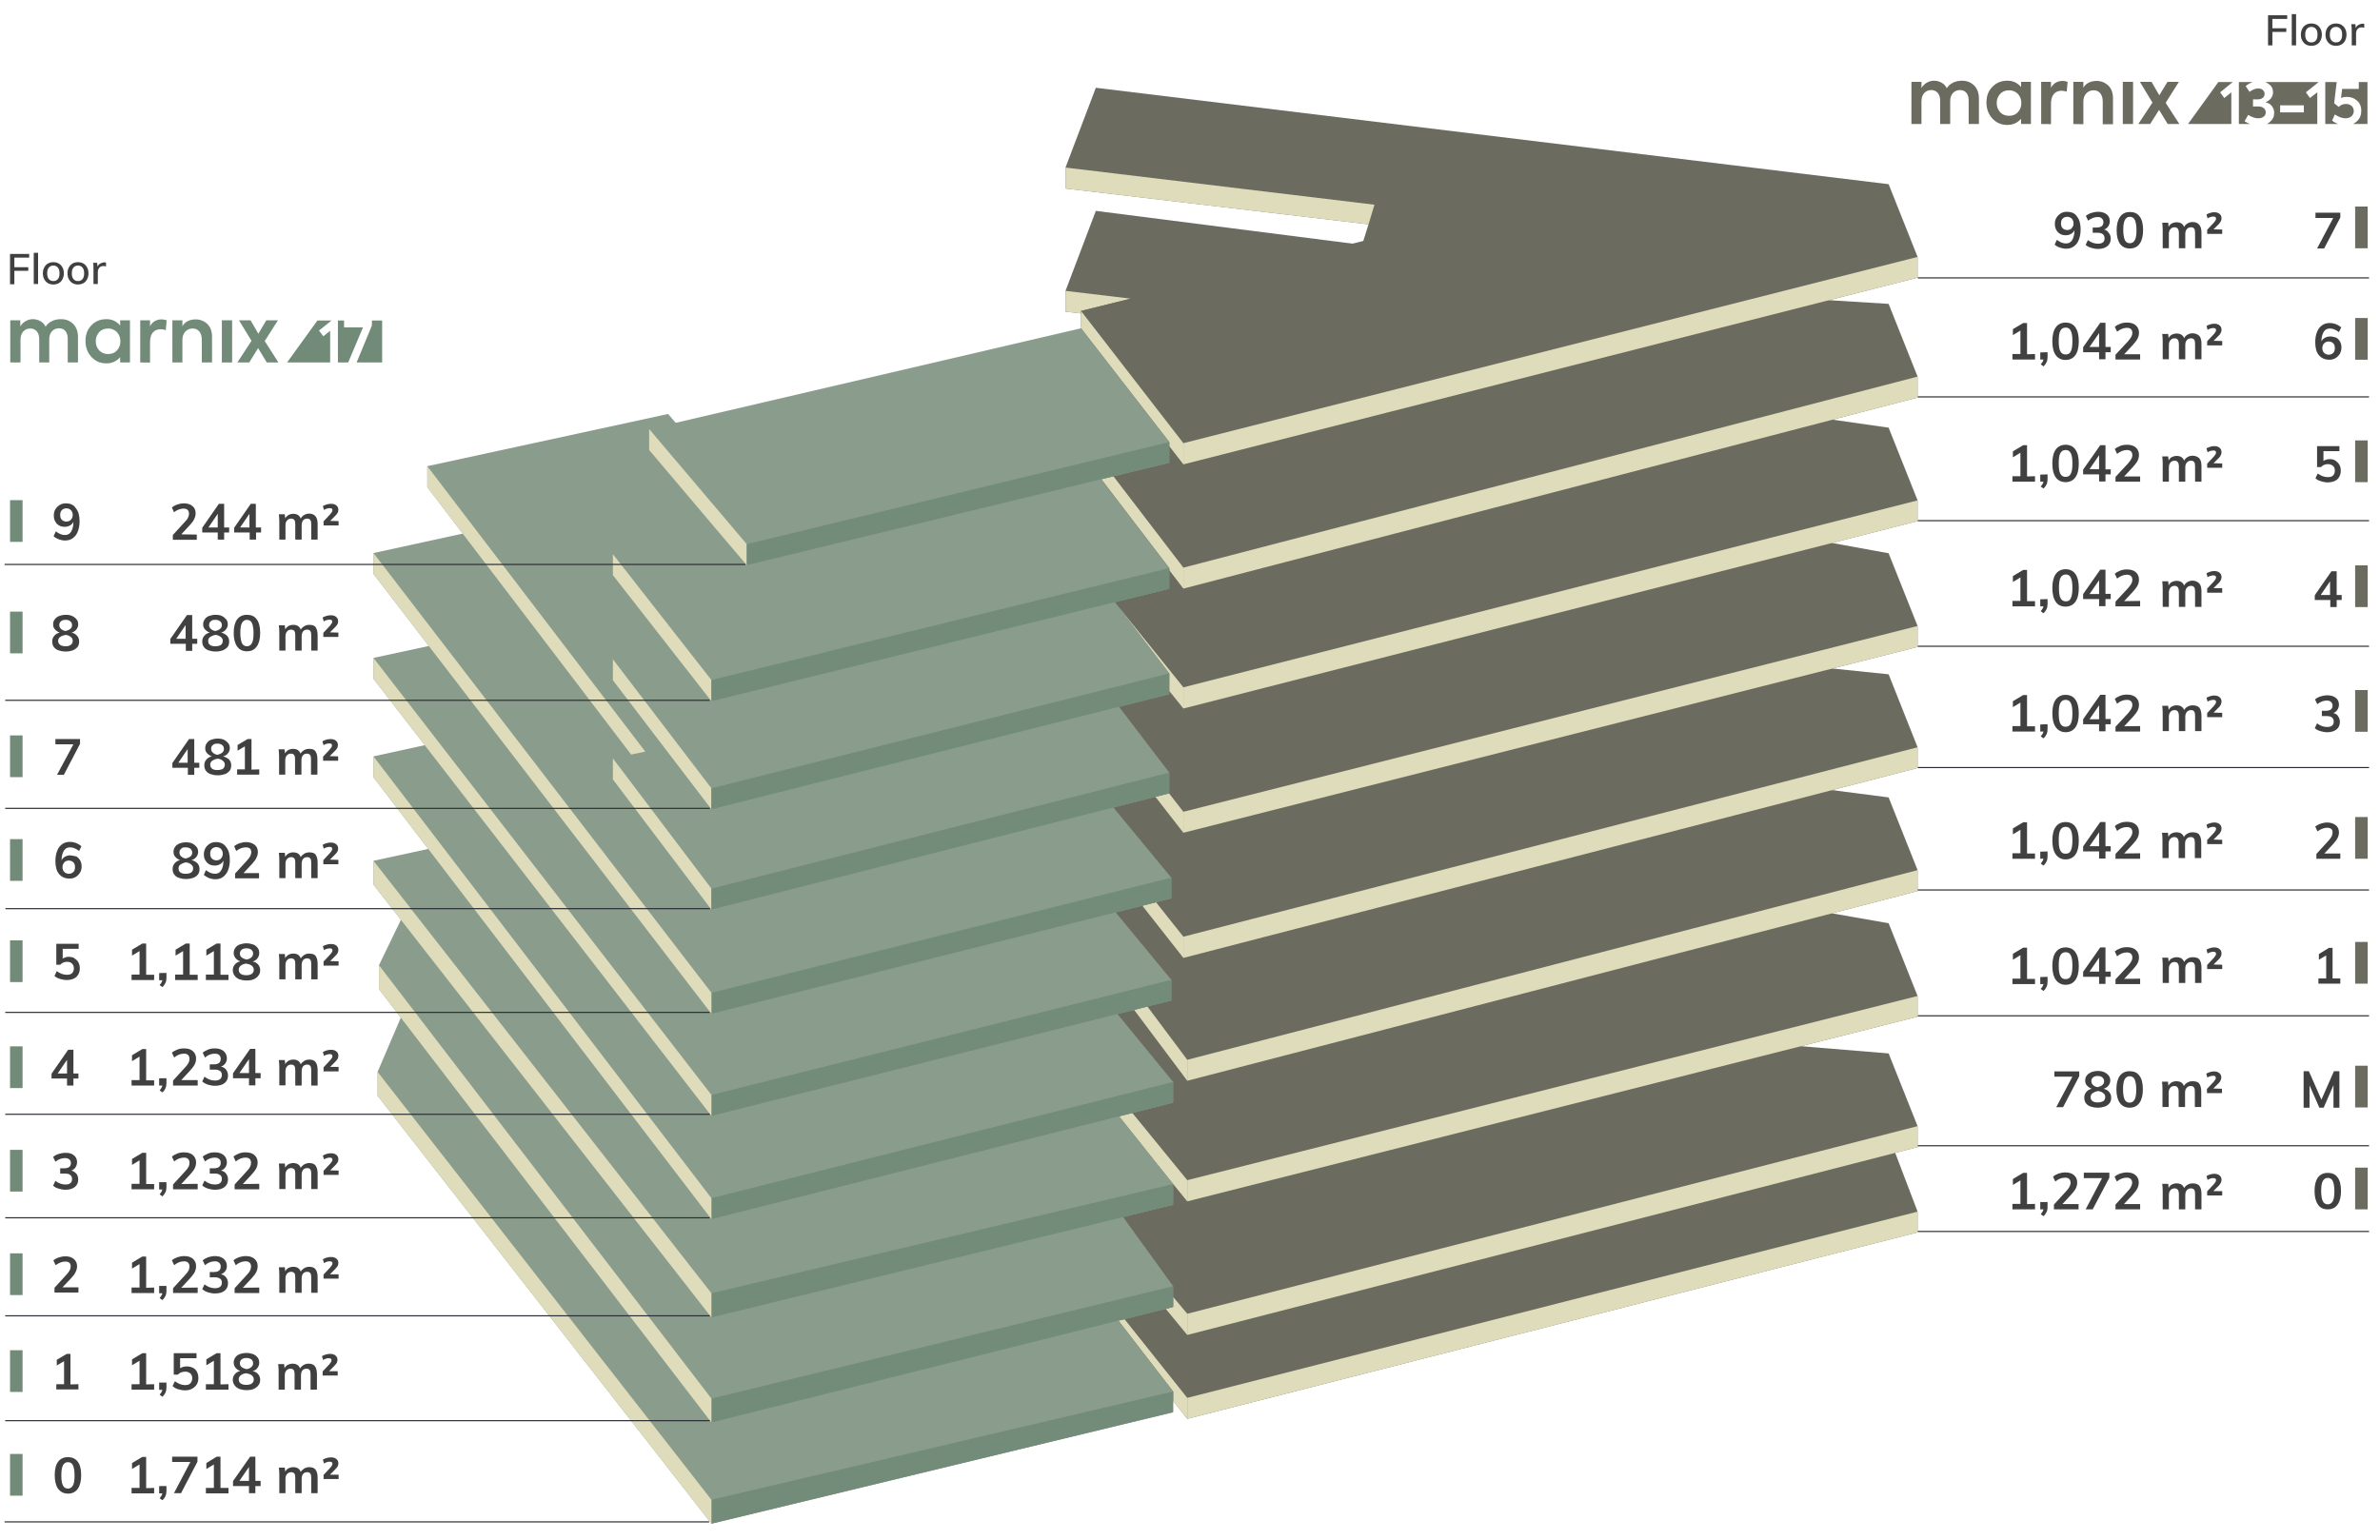 <?xml version="1.0" encoding="utf-8"?>
<!-- Generator: Adobe Illustrator 26.5.0, SVG Export Plug-In . SVG Version: 6.00 Build 0)  -->
<svg version="1.1" id="Ebene_1" xmlns="http://www.w3.org/2000/svg" xmlns:xlink="http://www.w3.org/1999/xlink" x="0px" y="0px"
	 viewBox="0 0 1043.8 675.5" style="enable-background:new 0 0 1043.8 675.5;" xml:space="preserve">
<style type="text/css">
	.st0{fill:#6B6C5F;}
	.st1{fill:#DFDCBB;}
	.st2{fill:#8A9C8C;}
	.st3{fill:#738C79;}
	.st4{fill:#529B9D;}
	.st5{fill:#225A5C;}
	.st6{fill:#414040;}
	.st7{fill:#728B79;}
	.st8{fill:none;stroke:#2B2E34;stroke-width:0.5;}
	.st9{enable-background:new    ;}
</style>
<g id="Gebäude">
	<polygon class="st0" points="467.3,494 467.3,503.1 600.2,518.8 597.9,526.2 475.9,556.8 475.9,566 520.7,622.4 841,540.6 
		841,531.5 828.7,499.2 480.6,458.9 	"/>
	<polygon class="st1" points="493.2,578.7 490.5,579.3 514.5,610.4 514.5,614.7 520.7,622.4 520.7,613.2 	"/>
	<polygon class="st1" points="520.7,613.2 520.7,622.4 841,540.6 841,531.5 	"/>
	<polygon class="st0" points="467.3,457.1 467.3,466.2 600.2,481.9 597.9,489.3 474.1,519.9 474.1,529.1 520.7,585.6 841,503.2 
		841,494 828.3,462.1 783.2,458.4 480.6,422 	"/>
	<polygon class="st1" points="514.5,568.9 514.5,573.3 511.3,574.2 520.7,585.6 520.7,576.3 	"/>
	<polygon class="st1" points="520.7,576.3 520.7,585.6 841,503.2 841,494 	"/>
	<polygon class="st0" points="467.3,397.8 467.3,406.9 600.2,422.6 597.9,430 474.1,460.6 474.1,469.8 520.7,527 841,446 841,436.9 
		828.3,405 772.4,395.2 480.6,362.7 	"/>
	<polygon class="st1" points="496.6,488.2 490.8,489.7 513.3,517.9 520.7,527 520.7,517.7 	"/>
	<polygon class="st1" points="520.7,517.7 520.7,527 841,446 841,436.9 	"/>
	<polygon class="st0" points="468.2,341.1 468.2,350.3 601.1,365.9 598.8,373.3 475,403.9 475,413.1 520.7,474.1 841,390.9 
		841,381.7 828.3,349.8 795,345.5 772.7,344 481.5,306 	"/>
	<polygon class="st1" points="503.2,441.5 497.4,443 520.7,474.1 520.7,464.9 	"/>
	<polygon class="st1" points="520.7,464.9 520.7,474.1 841,390.9 841,381.7 	"/>
	<polygon class="st0" points="467.3,291 467.3,300.2 600.2,315.9 597.9,323.2 474.1,353.8 474.1,363 519,420.2 841,336.9 841,327.8 
		828.3,295.8 800.2,292.9 774.9,291.5 480.6,255.9 	"/>
	<polygon class="st1" points="507,395.8 501,397.3 519,420.2 519,410.9 	"/>
	<polygon class="st1" points="519,410.9 519,420.2 841,336.9 841,327.8 	"/>
	<polygon class="st0" points="467.3,235.6 467.3,244.8 600.2,260.5 597.9,267.9 474.1,298.5 474.1,307.7 519,365.3 841,283.8 
		841,274.6 828.3,242.7 799.2,237.4 765.8,234.5 480.6,200.6 	"/>
	<polygon class="st1" points="512.7,348 506.7,349.5 519,365.3 519,356.1 	"/>
	<polygon class="st1" points="519,356.1 519,365.3 841,283.8 841,274.6 	"/>
	<polygon class="st0" points="467.3,182.9 467.3,192.1 600.2,207.8 597.9,215.1 474.1,245.8 474.1,254.9 519,310.8 841,228.6 
		841,219.5 828.3,187.6 800.9,183.7 764.7,180 480.6,147.9 	"/>
	<polygon class="st1" points="489.2,264.5 512.8,295.4 512.8,303.1 519,310.8 519,301.5 	"/>
	<polygon class="st1" points="519,301.5 519,310.8 841,228.6 841,219.5 	"/>
	<polygon class="st0" points="467.3,127.6 467.3,136.7 600.2,152.4 597.9,159.8 474.1,190.4 474.1,199.6 519,258.2 841,174.4 
		841,165.2 828.3,133.3 773.3,129.9 480.6,92.5 	"/>
	<polygon class="st1" points="488.3,208.9 483,210.2 512.8,249.2 512.8,250.1 519,258.2 519,249 	"/>
	<polygon class="st1" points="519,249 519,258.2 841,174.4 841,165.2 	"/>
	<polygon class="st1" points="467.3,127.6 467.3,136.7 474.1,137.5 474.1,136.4 495.9,131 	"/>
	<polygon class="st0" points="480.6,38.5 467.3,73.5 467.3,82.7 600.2,98.4 597.9,105.7 474.1,136.4 474.1,145.5 519,203.7 
		841,121.8 841,112.7 828.3,80.8 	"/>
	<polygon class="st1" points="474.1,136.4 474.1,136.4 474.1,144 512.8,193.9 512.8,195.7 519,203.7 519,194.4 	"/>
	<polygon class="st1" points="519,194.4 519,203.7 841,121.8 841,112.7 	"/>
	<polygon class="st1" points="467.3,73.5 467.3,82.7 600.2,98.4 602.8,89.8 	"/>
	<polygon class="st2" points="206.9,373.7 165.6,470.2 165.6,480.7 312,668.4 514.5,619.5 514.5,610.4 460.5,540.5 379.3,561.6 
		310.8,479 320.3,450.5 406.1,430.3 417.7,317.6 	"/>
	<polygon class="st3" points="312,657.9 312,668.4 514.5,619.5 514.5,610.4 	"/>
	<polygon class="st1" points="165.6,480.7 312,668.4 312,657.9 165.6,470.2 	"/>
	<polygon class="st2" points="417.7,271.5 187.4,379.6 166.2,423.4 166.2,433.9 312,624 514.5,573.3 514.5,564.2 464,494.4 
		379.3,515.5 310.8,432.9 320.3,404.4 406.1,384.2 	"/>
	<path class="st4" d="M490.5,579.3L312,624L490.5,579.3z"/>
	<polygon class="st3" points="514.5,564.2 312,613.5 312,624 490.5,579.3 493.2,578.7 511.3,574.2 514.5,573.3 	"/>
	<polygon class="st1" points="166.2,423.4 166.2,423.4 166.2,433.9 312,624 312,613.5 	"/>
	<polygon class="st2" points="163.8,377.6 163.8,388.1 312,577.9 514.5,528.5 514.5,519.4 474.4,469.2 388.1,489.4 255.2,357.8 	"/>
	<polygon class="st4" points="492.6,533.9 312,577.9 312,577.9 	"/>
	<polygon class="st3" points="514.5,519.4 312,567.3 312,577.9 492.6,533.9 514.5,528.5 	"/>
	<polygon class="st1" points="163.8,388.1 312,577.9 312,567.3 163.8,377.6 	"/>
	<polygon class="st2" points="163.8,331.8 163.8,341 312,534.8 514.5,483.7 514.5,474.6 474.4,425.7 388.1,445.9 269.7,308.6 	"/>
	<polygon class="st3" points="514.5,474.6 312,525.6 312,534.8 514.5,483.7 	"/>
	<polygon class="st1" points="163.8,341 312,534.8 312,525.6 163.8,331.8 	"/>
	<polygon class="st2" points="163.8,288.6 163.8,297.8 312,489.5 513.7,438.9 513.7,429.8 474.4,382.2 388.1,402.4 272.4,265.2 	"/>
	<polygon class="st3" points="513.7,429.8 312,480.3 312,489.5 513.7,438.9 	"/>
	<polygon class="st1" points="163.8,297.8 312,489.5 312,480.3 163.8,288.6 	"/>
	<polygon class="st2" points="163.8,242.6 163.8,251.8 312,444.7 513.7,394.1 513.7,385 474.4,337.4 388.1,357.6 265.2,220.5 	"/>
	<polygon class="st3" points="513.7,385 312,435.5 312,444.7 513.7,394.1 	"/>
	<polygon class="st1" points="163.8,251.8 312,444.7 312,435.5 163.8,242.6 	"/>
	<polygon class="st2" points="474.4,288.6 401.5,304.3 296.2,185.3 293.7,182.4 293,181.6 187.4,204.5 187.4,213.7 276.8,331 
		268.8,332.7 268.8,341.9 312,399 512.8,348 512.8,338.9 	"/>
	<polygon class="st1" points="268.8,332.7 268.8,341.9 312,399 312,389.8 	"/>
	<polygon class="st3" points="512.8,338.9 312,389.8 312,399 512.8,348 	"/>
	<polygon class="st1" points="187.4,204.5 187.4,204.5 187.4,213.7 276.8,331 283,329.7 	"/>
	<polygon class="st2" points="512.8,304.5 312,355 268.8,298.4 268.8,289.2 474.4,245.1 512.8,295.4 	"/>
	<polygon class="st1" points="268.8,289.2 268.8,289.2 268.8,298.4 312,355 312,345.8 	"/>
	<polygon class="st3" points="512.8,295.4 312,345.8 312,355 512.8,304.5 	"/>
	<polygon class="st2" points="512.8,258.3 312,307.6 268.8,252.3 268.8,243.1 474.4,199 512.8,249.2 	"/>
	<polygon class="st1" points="268.8,243.1 268.8,243.1 268.8,252.3 312,307.6 312,298.3 	"/>
	<polygon class="st3" points="512.8,249.2 312,298.3 312,307.6 512.8,258.3 	"/>
	<polygon class="st2" points="512.8,203 327.5,247.9 284.7,197.4 284.7,188.2 474.1,144 512.8,193.9 	"/>
	<polygon class="st5" points="284.7,197.4 284.7,197.4 315,233.2 	"/>
	<polygon class="st5" points="315,233.2 315,233.2 327.5,247.9 	"/>
	<polygon class="st1" points="284.7,188.2 284.7,197.4 315,233.2 327.5,247.9 327.5,238.7 	"/>
	<polygon class="st3" points="512.8,193.9 327.5,238.7 327.5,247.9 512.8,203 	"/>
</g>
<g id="Grafik">
	<g>
		<path class="st6" d="M144.8,646.8l1.8-1.8c0.6-0.6,1.1-1.2,1.4-1.6c0.3-0.5,0.4-1,0.4-1.5c0-0.8-0.3-1.4-0.9-1.9
			c-0.6-0.5-1.4-0.7-2.4-0.7c-0.6,0-1.2,0.1-1.9,0.3s-1.1,0.4-1.6,0.7l0.5,1.7c0.4-0.3,0.9-0.5,1.3-0.6c0.4-0.2,0.9-0.2,1.2-0.2
			s0.7,0.1,0.9,0.2c0.2,0.2,0.3,0.4,0.3,0.7c0,0.5-0.3,1-0.9,1.7l-3,3.2v1.8h6.6v-1.9h-3.7L144.8,646.8L144.8,646.8z M135.6,643.6
			c-0.8,0-1.5,0.2-2.2,0.6c-0.6,0.4-1.2,0.9-1.5,1.5c-0.5-1.4-1.6-2.1-3.3-2.1c-0.8,0-1.5,0.2-2.1,0.5s-1.1,0.9-1.4,1.5l-0.2-1.8
			h-2.6c0.1,0.9,0.2,2,0.2,3.2v8h2.7v-6.2c0-0.9,0.2-1.7,0.7-2.2s1-0.8,1.8-0.8c0.6,0,1.1,0.2,1.4,0.6c0.3,0.4,0.4,1,0.4,1.9v6.7
			h2.8v-6.2c0-0.9,0.2-1.7,0.6-2.2c0.4-0.5,1-0.8,1.8-0.8c0.7,0,1.1,0.2,1.4,0.6s0.4,1,0.4,1.9v6.7h2.8v-6.8c0-1.5-0.3-2.7-0.9-3.5
			S136.9,643.6,135.6,643.6 M29.8,653c-1,0-1.8-0.5-2.2-1.4c-0.5-0.9-0.7-2.4-0.7-4.4s0.2-3.5,0.7-4.4s1.2-1.4,2.2-1.4
			s1.8,0.5,2.2,1.4s0.7,2.4,0.7,4.4s-0.2,3.5-0.7,4.4S30.8,653,29.8,653 M29.8,655.2c1.9,0,3.3-0.7,4.3-2.1c1-1.4,1.5-3.4,1.5-6
			s-0.5-4.6-1.5-5.9s-2.4-2-4.3-2s-3.3,0.7-4.3,2s-1.5,3.3-1.5,5.9s0.5,4.6,1.5,6C26.6,654.5,28,655.2,29.8,655.2"/>
		<rect x="4.4" y="637.8" class="st7" width="5.5" height="18.3"/>
	</g>
	<g>
		<path class="st6" d="M144.4,601.4l1.8-1.8c0.6-0.6,1.1-1.2,1.4-1.6c0.3-0.5,0.4-1,0.4-1.5c0-0.8-0.3-1.4-0.9-1.9
			c-0.6-0.5-1.4-0.7-2.4-0.7c-0.6,0-1.2,0.1-1.9,0.3c-0.6,0.2-1.1,0.4-1.6,0.7l0.5,1.7c0.4-0.3,0.9-0.5,1.3-0.6
			c0.4-0.2,0.9-0.2,1.2-0.2s0.7,0.1,0.9,0.2c0.2,0.2,0.3,0.4,0.3,0.7c0,0.5-0.3,1-0.9,1.7l-3,3.2v1.8h6.6v-1.9h-3.7L144.4,601.4
			L144.4,601.4z M135.3,598.2c-0.8,0-1.5,0.2-2.2,0.6c-0.6,0.4-1.2,0.9-1.5,1.5c-0.5-1.4-1.6-2.1-3.3-2.1c-0.8,0-1.5,0.2-2.1,0.5
			s-1.1,0.9-1.4,1.5l-0.2-1.8H122c0.1,0.9,0.2,2,0.2,3.2v8h2.7v-6.2c0-0.9,0.2-1.7,0.7-2.2c0.4-0.5,1-0.8,1.8-0.8
			c0.6,0,1.1,0.2,1.4,0.6c0.3,0.4,0.4,1,0.4,1.9v6.7h2.8v-6.2c0-0.9,0.2-1.7,0.6-2.2c0.4-0.5,1-0.8,1.8-0.8c0.7,0,1.1,0.2,1.4,0.6
			s0.4,1,0.4,1.9v6.7h2.8v-6.8c0-1.5-0.3-2.7-0.9-3.5S136.5,598.2,135.3,598.2 M30.9,607.3v-13.4h-1.6l-4.4,2.6v2.5l3.2-1.9v10.1
			h-3.4v2.3h9.7v-2.3L30.9,607.3L30.9,607.3L30.9,607.3z"/>
		<rect x="4.4" y="592.3" class="st7" width="5.5" height="18.3"/>
	</g>
	<g>
		<path class="st6" d="M144.8,558.9l1.8-1.8c0.6-0.6,1.1-1.2,1.4-1.6c0.3-0.5,0.4-1,0.4-1.5c0-0.8-0.3-1.4-0.9-1.9
			c-0.6-0.5-1.4-0.7-2.4-0.7c-0.6,0-1.2,0.1-1.9,0.3c-0.6,0.2-1.1,0.4-1.6,0.7l0.5,1.7c0.4-0.3,0.9-0.5,1.3-0.6
			c0.4-0.2,0.9-0.2,1.2-0.2s0.7,0.1,0.9,0.2s0.3,0.4,0.3,0.7c0,0.5-0.3,1-0.9,1.7l-3,3.2v1.8h6.6V559h-3.7L144.8,558.9L144.8,558.9z
			 M135.6,555.7c-0.8,0-1.5,0.2-2.2,0.6c-0.6,0.4-1.2,0.9-1.5,1.5c-0.5-1.4-1.6-2.1-3.3-2.1c-0.8,0-1.5,0.2-2.1,0.5
			s-1.1,0.9-1.4,1.5l-0.2-1.8h-2.6c0.1,0.9,0.2,2,0.2,3.2v8h2.7v-6.2c0-0.9,0.2-1.7,0.7-2.2c0.4-0.5,1-0.8,1.8-0.8
			c0.6,0,1.1,0.2,1.4,0.6c0.3,0.4,0.4,1,0.4,1.9v6.7h2.8v-6.2c0-0.9,0.2-1.7,0.6-2.2c0.4-0.5,1-0.8,1.8-0.8c0.7,0,1.1,0.2,1.4,0.6
			s0.4,1,0.4,1.9v6.7h2.8v-6.8c0-1.5-0.3-2.7-0.9-3.5S136.9,555.7,135.6,555.7 M27.4,564.7l3.9-4.1c0.9-1,1.6-1.9,1.9-2.7
			c0.4-0.8,0.6-1.6,0.6-2.5c0-1.3-0.5-2.3-1.4-3.1s-2.2-1.2-3.7-1.2c-1,0-2,0.2-2.9,0.5c-1,0.3-1.8,0.8-2.4,1.3l1,2.1
			c1.5-1.1,2.9-1.6,4.2-1.6c0.8,0,1.4,0.2,1.8,0.5s0.6,0.9,0.6,1.6c0,0.6-0.1,1.1-0.4,1.7c-0.3,0.6-0.8,1.2-1.4,1.9l-5.3,5.8v2.1
			h10.5v-2.3C34.4,564.7,27.4,564.7,27.4,564.7z"/>
		<rect x="4.4" y="549.8" class="st7" width="5.5" height="18.3"/>
	</g>
	<g>
		<path class="st6" d="M144.8,513.4l1.8-1.8c0.6-0.6,1.1-1.1,1.4-1.6c0.3-0.5,0.4-1,0.4-1.5c0-0.8-0.3-1.4-0.9-1.9
			c-0.6-0.5-1.4-0.7-2.4-0.7c-0.6,0-1.2,0.1-1.9,0.3c-0.6,0.2-1.1,0.4-1.6,0.7l0.5,1.7c0.4-0.3,0.9-0.5,1.3-0.6
			c0.4-0.1,0.9-0.2,1.2-0.2s0.7,0.1,0.9,0.2c0.2,0.2,0.3,0.4,0.3,0.7c0,0.5-0.3,1-0.9,1.7l-3,3.2v1.8h6.6v-1.9L144.8,513.4
			L144.8,513.4L144.8,513.4z M135.6,510.2c-0.8,0-1.5,0.2-2.2,0.6c-0.6,0.4-1.2,0.9-1.5,1.5c-0.5-1.4-1.6-2.1-3.3-2.1
			c-0.8,0-1.5,0.2-2.1,0.5c-0.6,0.4-1.1,0.9-1.4,1.5l-0.2-1.8h-2.6c0.1,0.9,0.2,2,0.2,3.2v8h2.7v-6.2c0-0.9,0.2-1.7,0.7-2.2
			c0.4-0.5,1-0.8,1.8-0.8c0.6,0,1.1,0.2,1.4,0.6c0.3,0.4,0.4,1,0.4,1.9v6.7h2.8v-6.2c0-0.9,0.2-1.7,0.6-2.2c0.4-0.5,1-0.8,1.8-0.8
			c0.7,0,1.1,0.2,1.4,0.6s0.4,1,0.4,1.9v6.7h2.8v-6.8c0-1.5-0.3-2.7-0.9-3.5S136.9,510.2,135.6,510.2 M31.3,513.5
			c0.8-0.3,1.4-0.8,1.8-1.4c0.4-0.6,0.7-1.4,0.7-2.3c0-1.3-0.5-2.3-1.4-3c-0.9-0.8-2.1-1.1-3.7-1.1c-1,0-2,0.2-3,0.5
			s-1.8,0.8-2.4,1.3l1,2.1c1.4-1.1,2.8-1.6,4.2-1.6c0.8,0,1.4,0.2,1.9,0.6s0.7,0.9,0.7,1.6c0,1.5-1,2.3-3,2.3h-1.7v2.3h2.1
			c1,0,1.8,0.2,2.3,0.6s0.8,1,0.8,1.8s-0.2,1.4-0.7,1.8s-1.2,0.6-2.2,0.6c-1.5,0-3-0.5-4.4-1.6l-1,2.1c0.6,0.6,1.4,1,2.4,1.3
			s2,0.5,3,0.5c1.7,0,3.1-0.4,4.1-1.2c1-0.8,1.5-1.9,1.5-3.2c0-1-0.2-1.8-0.7-2.5C32.9,514.2,32.2,513.7,31.3,513.5"/>
		<rect x="4.4" y="504.4" class="st7" width="5.5" height="18.3"/>
	</g>
	<g>
		<path class="st6" d="M144.8,468l1.8-1.8c0.6-0.6,1.1-1.1,1.4-1.6c0.3-0.5,0.4-1,0.4-1.5c0-0.8-0.3-1.4-0.9-1.9
			c-0.6-0.5-1.4-0.7-2.4-0.7c-0.6,0-1.2,0.1-1.9,0.3c-0.6,0.2-1.1,0.4-1.6,0.7l0.5,1.7c0.4-0.3,0.9-0.5,1.3-0.6
			c0.4-0.1,0.9-0.2,1.2-0.2s0.7,0.1,0.9,0.2c0.2,0.2,0.3,0.4,0.3,0.7c0,0.5-0.3,1-0.9,1.7l-3,3.2v1.8h6.6v-2L144.8,468L144.8,468z
			 M135.6,464.8c-0.8,0-1.5,0.2-2.2,0.6c-0.6,0.4-1.2,0.9-1.5,1.5c-0.5-1.4-1.6-2.1-3.3-2.1c-0.8,0-1.5,0.2-2.1,0.5
			c-0.6,0.4-1.1,0.9-1.4,1.5l-0.2-1.8h-2.6c0.1,0.9,0.2,2,0.2,3.1v8h2.7V470c0-0.9,0.2-1.7,0.7-2.2c0.4-0.5,1-0.8,1.8-0.8
			c0.6,0,1.1,0.2,1.4,0.6s0.4,1,0.4,1.9v6.7h2.8V470c0-0.9,0.2-1.7,0.6-2.2c0.4-0.5,1-0.8,1.8-0.8c0.7,0,1.1,0.2,1.4,0.6
			c0.3,0.4,0.4,1,0.4,1.9v6.7h2.8v-6.8c0-1.5-0.3-2.7-0.9-3.5S136.9,464.8,135.6,464.8 M25.3,470.9l4.1-6v6H25.3z M34.4,470.9h-2.2
			v-10.4h-2.3L22.6,471v2.1h6.8v3.1h2.8v-3.1h2.2V470.9z"/>
		<rect x="4.4" y="459" class="st7" width="5.5" height="18.3"/>
	</g>
	<g>
		<path class="st6" d="M144.8,421.6l1.8-1.8c0.6-0.6,1.1-1.1,1.4-1.6c0.3-0.5,0.4-1,0.4-1.5c0-0.8-0.3-1.4-0.9-1.9
			c-0.6-0.5-1.4-0.7-2.4-0.7c-0.6,0-1.2,0.1-1.9,0.3s-1.1,0.4-1.6,0.7l0.5,1.7c0.4-0.3,0.9-0.5,1.3-0.6c0.4-0.1,0.9-0.2,1.2-0.2
			s0.7,0.1,0.9,0.2c0.2,0.2,0.3,0.4,0.3,0.7c0,0.5-0.3,1-0.9,1.7l-3,3.2v1.8h6.6v-1.9L144.8,421.6L144.8,421.6L144.8,421.6z
			 M135.6,418.3c-0.8,0-1.5,0.2-2.2,0.6c-0.6,0.4-1.1,0.9-1.5,1.5c-0.5-1.4-1.6-2.1-3.3-2.1c-0.8,0-1.5,0.2-2.1,0.5
			c-0.6,0.4-1.1,0.9-1.4,1.5l-0.2-1.8h-2.6c0.1,0.9,0.2,2,0.2,3.1v8h2.7v-6.2c0-0.9,0.2-1.7,0.7-2.2c0.4-0.5,1-0.8,1.8-0.8
			c0.6,0,1.1,0.2,1.4,0.6s0.4,1,0.4,1.9v6.7h2.8v-6.2c0-0.9,0.2-1.7,0.6-2.2c0.4-0.5,1-0.8,1.8-0.8c0.7,0,1.1,0.2,1.4,0.6
			c0.3,0.4,0.4,1,0.4,1.9v6.7h2.8v-6.8c0-1.5-0.3-2.7-0.9-3.5S136.9,418.4,135.6,418.3 M30.3,419.7c-1.1,0-2,0.3-2.8,0.8v-4.3h7V414
			h-9.8v9.2h1.7c0.4-0.4,0.9-0.8,1.4-1s1.1-0.3,1.7-0.3c0.9,0,1.6,0.3,2.1,0.8s0.8,1.2,0.8,2.1s-0.3,1.6-0.8,2.1s-1.3,0.7-2.3,0.7
			c-1.5,0-2.9-0.5-4.4-1.6l-1,2.1c0.6,0.6,1.4,1,2.4,1.3s1.9,0.5,2.9,0.5c1.2,0,2.2-0.2,3.1-0.6c0.9-0.4,1.6-1,2-1.8
			c0.5-0.8,0.7-1.7,0.7-2.7s-0.2-1.9-0.6-2.6c-0.4-0.8-1-1.3-1.7-1.8S31.3,419.8,30.3,419.7"/>
		<rect x="4.4" y="412.5" class="st7" width="5.5" height="18.3"/>
	</g>
	<g>
		<path class="st6" d="M144.7,377.1l1.8-1.8c0.6-0.6,1.1-1.1,1.4-1.6c0.3-0.5,0.4-1,0.4-1.5c0-0.8-0.3-1.4-0.9-1.9
			c-0.6-0.5-1.4-0.7-2.4-0.7c-0.6,0-1.2,0.1-1.9,0.3c-0.6,0.2-1.1,0.4-1.6,0.7l0.5,1.7c0.4-0.3,0.9-0.5,1.3-0.6
			c0.4-0.1,0.9-0.2,1.2-0.2s0.7,0.1,0.9,0.2s0.3,0.4,0.3,0.7c0,0.5-0.3,1-0.9,1.7l-3,3.2v1.8h6.6v-1.9L144.7,377.1L144.7,377.1
			L144.7,377.1z M135.6,373.9c-0.8,0-1.5,0.2-2.2,0.6c-0.6,0.4-1.2,0.9-1.5,1.5c-0.5-1.4-1.6-2.1-3.3-2.1c-0.8,0-1.5,0.2-2.1,0.5
			c-0.6,0.4-1.1,0.9-1.4,1.5l-0.2-1.8h-2.6c0.1,0.9,0.2,2,0.2,3.1v8h2.7V379c0-0.9,0.2-1.7,0.7-2.2s1-0.8,1.8-0.8
			c0.6,0,1.1,0.2,1.4,0.6s0.4,1,0.4,1.9v6.7h2.8V379c0-0.9,0.2-1.7,0.6-2.2c0.4-0.5,1-0.8,1.8-0.8c0.7,0,1.1,0.2,1.4,0.6
			c0.3,0.4,0.4,1,0.4,1.9v6.7h2.8v-6.8c0-1.5-0.3-2.7-0.9-3.5S136.8,373.9,135.6,373.9 M106.8,383l3.8-4.1c0.9-1,1.6-1.9,1.9-2.7
			c0.4-0.8,0.6-1.6,0.6-2.5c0-1.3-0.5-2.4-1.4-3.1s-2.2-1.2-3.7-1.2c-1,0-2,0.2-2.9,0.5s-1.8,0.8-2.4,1.3l0.9,2.1
			c1.4-1.1,2.9-1.6,4.2-1.6c0.8,0,1.4,0.2,1.8,0.5c0.4,0.4,0.6,0.9,0.6,1.6c0,0.6-0.2,1.1-0.4,1.7c-0.3,0.6-0.8,1.2-1.4,1.9
			l-5.3,5.8v2.1h10.5V383L106.8,383L106.8,383z M94.9,377.4c-0.8,0-1.5-0.3-2-0.8s-0.7-1.2-0.7-2.1s0.2-1.6,0.7-2.1s1.2-0.8,2-0.8
			s1.5,0.3,2,0.8s0.8,1.2,0.8,2.1s-0.3,1.5-0.8,2.1S95.7,377.4,94.9,377.4 M94.7,369.4c-1,0-1.9,0.2-2.7,0.7s-1.4,1.1-1.9,1.9
			c-0.4,0.8-0.7,1.7-0.7,2.7s0.2,1.9,0.6,2.6s1,1.4,1.7,1.8s1.6,0.6,2.5,0.6s1.6-0.2,2.3-0.6c0.7-0.4,1.2-0.9,1.5-1.6
			c0,1.9-0.4,3.3-1,4.3s-1.5,1.5-2.7,1.5c-1.3,0-2.6-0.5-4-1.6l-0.9,2.1c0.7,0.6,1.4,1,2.3,1.4c0.9,0.3,1.8,0.5,2.7,0.5
			c1.3,0,2.5-0.3,3.4-1s1.7-1.6,2.2-2.9s0.8-2.7,0.8-4.5c0-2.5-0.5-4.4-1.6-5.7C98.2,370.1,96.7,369.4,94.7,369.4 M81.4,383.3
			c-1,0-1.8-0.2-2.3-0.6c-0.6-0.4-0.8-1-0.8-1.8c0-0.7,0.3-1.3,0.9-1.7s1.3-0.7,2.3-0.9c1,0.1,1.7,0.4,2.3,0.9s0.9,1,0.9,1.7
			c0,0.8-0.3,1.4-0.8,1.8S82.4,383.3,81.4,383.3 M81.4,371.7c0.9,0,1.6,0.2,2.1,0.6s0.8,1,0.8,1.7s-0.2,1.2-0.8,1.7
			c-0.5,0.4-1.2,0.7-2,0.9c-0.8-0.1-1.5-0.4-2-0.9c-0.5-0.4-0.8-1-0.8-1.7s0.2-1.3,0.8-1.7C79.8,371.8,80.5,371.7,81.4,371.7
			 M84,377.3c0.9-0.3,1.6-0.7,2.1-1.4c0.5-0.6,0.8-1.4,0.8-2.2s-0.2-1.6-0.7-2.2s-1.1-1.1-1.9-1.5s-1.8-0.5-2.8-0.5s-2,0.2-2.8,0.5
			c-0.8,0.4-1.5,0.8-1.9,1.5c-0.5,0.6-0.7,1.4-0.7,2.2s0.2,1.6,0.8,2.2s1.2,1.1,2.1,1.4c-1,0.2-1.8,0.7-2.4,1.4
			c-0.6,0.7-0.9,1.5-0.9,2.5c0,0.9,0.2,1.7,0.7,2.4s1.2,1.2,2.1,1.5s1.9,0.5,3.1,0.5s2.2-0.2,3.1-0.5s1.6-0.9,2.1-1.5
			s0.7-1.5,0.7-2.4c0-1-0.3-1.8-0.9-2.5C85.8,378,85,377.5,84,377.3 M30.2,383.3c-0.8,0-1.5-0.3-2-0.8s-0.8-1.2-0.8-2.1
			s0.3-1.5,0.8-2.1s1.2-0.8,2-0.8s1.5,0.3,2,0.8s0.7,1.2,0.7,2.1s-0.2,1.6-0.7,2.1C31.6,383,31,383.3,30.2,383.3 M30.8,375.2
			c-0.8,0-1.6,0.2-2.3,0.6c-0.7,0.4-1.2,0.9-1.5,1.6c0-1.8,0.4-3.2,1-4.2s1.5-1.5,2.7-1.5c1.3,0,2.6,0.5,4,1.6l1-2.1
			c-0.7-0.6-1.4-1-2.3-1.4c-0.9-0.3-1.8-0.5-2.7-0.5c-1.3,0-2.5,0.3-3.4,1c-1,0.7-1.7,1.6-2.2,2.9c-0.5,1.2-0.8,2.7-0.8,4.5
			c0,2.5,0.5,4.4,1.6,5.7c1.1,1.3,2.6,2,4.6,2c1,0,1.9-0.2,2.7-0.7s1.4-1.1,1.9-1.9s0.7-1.7,0.7-2.7s-0.2-1.9-0.6-2.6
			s-1-1.4-1.7-1.8C32.5,375.5,31.7,375.3,30.8,375.2"/>
		<rect x="4.4" y="368.1" class="st7" width="5.5" height="18.3"/>
	</g>
	<g>
		<path class="st6" d="M144.6,331.7l1.8-1.8c0.6-0.6,1.1-1.1,1.4-1.6c0.3-0.5,0.4-1,0.4-1.5c0-0.8-0.3-1.4-0.9-1.9
			c-0.6-0.5-1.4-0.7-2.4-0.7c-0.6,0-1.2,0.1-1.9,0.3c-0.6,0.2-1.1,0.4-1.6,0.7l0.5,1.7c0.4-0.3,0.9-0.5,1.3-0.6
			c0.4-0.1,0.9-0.2,1.2-0.2s0.7,0.1,0.9,0.2s0.3,0.4,0.3,0.7c0,0.5-0.3,1-0.9,1.7l-3,3.2v1.8h6.6v-1.9L144.6,331.7L144.6,331.7
			L144.6,331.7z M135.5,328.5c-0.8,0-1.5,0.2-2.2,0.6c-0.6,0.4-1.2,0.9-1.5,1.5c-0.5-1.4-1.6-2.1-3.3-2.1c-0.8,0-1.5,0.2-2.1,0.5
			c-0.6,0.4-1.1,0.9-1.4,1.5l-0.2-1.8h-2.6c0.1,0.9,0.2,2,0.2,3.1v8h2.7v-6.2c0-0.9,0.2-1.7,0.7-2.2c0.4-0.5,1-0.8,1.8-0.8
			c0.6,0,1.1,0.2,1.4,0.6s0.4,1,0.4,1.9v6.7h2.8v-6.2c0-0.9,0.2-1.7,0.6-2.2c0.4-0.5,1-0.8,1.8-0.8c0.7,0,1.1,0.2,1.4,0.6
			s0.4,1,0.4,1.9v6.7h2.8V333c0-1.5-0.3-2.7-0.9-3.5S136.8,328.5,135.5,328.5 M110.3,337.6v-13.4h-1.7l-4.4,2.6v2.5l3.2-1.9v10.1
			H104v2.3h9.7v-2.3L110.3,337.6L110.3,337.6L110.3,337.6z M95.3,337.8c-1,0-1.8-0.2-2.3-0.6s-0.8-1-0.8-1.8c0-0.7,0.3-1.3,0.9-1.7
			s1.3-0.7,2.3-0.9c1,0.1,1.7,0.4,2.3,0.9s0.9,1,0.9,1.7c0,0.8-0.3,1.4-0.8,1.8S96.3,337.8,95.3,337.8 M95.3,326.2
			c0.9,0,1.6,0.2,2.1,0.6s0.8,1,0.8,1.7s-0.2,1.2-0.8,1.7c-0.5,0.4-1.2,0.7-2,0.9c-0.8-0.1-1.5-0.4-2-0.9c-0.5-0.4-0.8-1-0.8-1.7
			s0.2-1.3,0.8-1.7C93.7,326.4,94.4,326.2,95.3,326.2 M97.9,331.8c0.9-0.3,1.6-0.7,2.1-1.4c0.5-0.6,0.8-1.4,0.8-2.2
			s-0.2-1.6-0.7-2.2s-1.1-1.1-1.9-1.5s-1.8-0.5-2.8-0.5s-2,0.2-2.8,0.5s-1.5,0.8-1.9,1.5c-0.5,0.6-0.7,1.4-0.7,2.2s0.2,1.6,0.8,2.2
			s1.2,1.1,2.1,1.4c-1,0.2-1.8,0.7-2.4,1.4c-0.6,0.7-0.9,1.5-0.9,2.5c0,0.9,0.2,1.7,0.7,2.4s1.2,1.2,2.1,1.5s1.9,0.5,3.1,0.5
			s2.2-0.2,3.1-0.5s1.6-0.9,2.1-1.5s0.7-1.5,0.7-2.4c0-1-0.3-1.8-0.9-2.5C99.7,332.5,98.9,332.1,97.9,331.8 M78.2,334.6l4.1-6v6
			H78.2z M87.4,334.6h-2.2v-10.4h-2.3l-7.3,10.5v2.1h6.8v3.1h2.8v-3.1h2.2V334.6z M24.3,324.2v2.3h7.9L25,339.9h3l7.1-13.6v-2.1
			L24.3,324.2L24.3,324.2z"/>
		<rect x="4.4" y="322.6" class="st7" width="5.5" height="18.3"/>
	</g>
	<g>
		<path class="st6" d="M144.7,277.4l1.8-1.8c0.6-0.6,1.1-1.1,1.4-1.6c0.3-0.5,0.4-1,0.4-1.5c0-0.8-0.3-1.4-0.9-1.9
			c-0.6-0.5-1.4-0.7-2.4-0.7c-0.6,0-1.2,0.1-1.9,0.3c-0.6,0.2-1.1,0.4-1.6,0.7l0.5,1.7c0.4-0.3,0.9-0.5,1.3-0.6
			c0.4-0.1,0.9-0.2,1.2-0.2s0.7,0.1,0.9,0.2s0.3,0.4,0.3,0.7c0,0.5-0.3,1-0.9,1.7l-3,3.2v1.8h6.6v-1.9L144.7,277.4L144.7,277.4
			L144.7,277.4z M135.6,274.1c-0.8,0-1.5,0.2-2.2,0.6c-0.6,0.4-1.2,0.9-1.5,1.5c-0.5-1.4-1.6-2.1-3.3-2.1c-0.8,0-1.5,0.2-2.1,0.5
			c-0.6,0.4-1.1,0.9-1.4,1.5l-0.2-1.8h-2.6c0.1,0.9,0.2,2,0.2,3.1v8h2.7v-6.2c0-0.9,0.2-1.7,0.7-2.2c0.4-0.5,1-0.8,1.8-0.8
			c0.6,0,1.1,0.2,1.4,0.6s0.4,1,0.4,1.9v6.7h2.8v-6.2c0-0.9,0.2-1.7,0.6-2.2c0.4-0.5,1-0.8,1.8-0.8c0.7,0,1.1,0.2,1.4,0.6
			c0.3,0.4,0.4,1,0.4,1.9v6.7h2.8v-6.8c0-1.5-0.3-2.7-0.9-3.5S136.8,274.1,135.6,274.1 M108.3,283.5c-1,0-1.8-0.5-2.2-1.4
			s-0.7-2.4-0.7-4.4s0.2-3.5,0.7-4.4s1.2-1.4,2.2-1.4s1.8,0.5,2.2,1.4s0.7,2.4,0.7,4.4s-0.2,3.5-0.7,4.4S109.3,283.5,108.3,283.5
			 M108.3,285.7c1.9,0,3.3-0.7,4.3-2.1s1.5-3.4,1.5-6s-0.5-4.6-1.5-5.9c-1-1.4-2.4-2-4.3-2s-3.3,0.7-4.3,2c-1,1.4-1.5,3.3-1.5,5.9
			s0.5,4.6,1.5,6S106.4,285.7,108.3,285.7 M94.4,283.5c-1,0-1.8-0.2-2.3-0.6c-0.6-0.4-0.8-1-0.8-1.8c0-0.7,0.3-1.3,0.9-1.7
			s1.3-0.7,2.3-0.9c1,0.1,1.7,0.4,2.3,0.9c0.6,0.4,0.9,1,0.9,1.7c0,0.8-0.3,1.4-0.8,1.8S95.4,283.5,94.4,283.5 M94.4,271.9
			c0.9,0,1.6,0.2,2.1,0.6s0.8,1,0.8,1.7s-0.2,1.2-0.8,1.7c-0.5,0.4-1.2,0.7-2,0.9c-0.8-0.1-1.5-0.4-2-0.9c-0.5-0.4-0.8-1-0.8-1.7
			s0.2-1.3,0.8-1.7C92.8,272.1,93.5,271.9,94.4,271.9 M97,277.5c0.9-0.3,1.6-0.7,2.1-1.4c0.5-0.6,0.8-1.4,0.8-2.2s-0.2-1.6-0.7-2.2
			s-1.1-1.1-1.9-1.5s-1.8-0.5-2.8-0.5s-2,0.2-2.8,0.5s-1.5,0.8-1.9,1.5c-0.5,0.6-0.7,1.4-0.7,2.2s0.2,1.6,0.8,2.2s1.2,1.1,2.1,1.4
			c-1,0.2-1.8,0.7-2.4,1.4c-0.6,0.7-0.9,1.5-0.9,2.5c0,0.9,0.2,1.7,0.7,2.4s1.2,1.2,2.1,1.5s1.9,0.5,3.1,0.5s2.2-0.2,3.1-0.5
			c0.9-0.4,1.6-0.9,2.1-1.5s0.7-1.5,0.7-2.4c0-1-0.3-1.8-0.9-2.5C98.8,278.2,98,277.7,97,277.5 M77.3,280.2l4.1-6v6H77.3z
			 M86.5,280.2h-2.2v-10.4H82l-7.3,10.5v2.1h6.8v3.1h2.8v-3.1h2.2V280.2z M28.8,283.5c-1,0-1.8-0.2-2.4-0.6s-0.9-1-0.9-1.8
			c0-0.7,0.3-1.3,0.9-1.7s1.4-0.7,2.3-0.9c1,0.1,1.7,0.4,2.3,0.9c0.6,0.4,0.9,1,0.9,1.7c0,0.8-0.3,1.4-0.9,1.8
			S29.8,283.5,28.8,283.5 M28.8,271.9c0.9,0,1.5,0.2,2,0.6s0.8,1,0.8,1.7s-0.2,1.2-0.8,1.7c-0.5,0.4-1.2,0.7-2,0.9
			c-0.9-0.1-1.5-0.4-2-0.9c-0.5-0.4-0.8-1-0.8-1.7s0.2-1.3,0.8-1.7C27.2,272.1,27.9,271.9,28.8,271.9 M31.4,277.5
			c0.9-0.3,1.6-0.7,2.1-1.4c0.5-0.6,0.8-1.4,0.8-2.2s-0.2-1.6-0.7-2.2s-1.1-1.1-2-1.5c-0.8-0.4-1.8-0.5-2.8-0.5s-2,0.2-2.8,0.5
			s-1.5,0.8-2,1.5c-0.5,0.6-0.7,1.4-0.7,2.2s0.2,1.6,0.8,2.2s1.2,1.1,2.1,1.4c-1,0.2-1.8,0.7-2.4,1.4c-0.6,0.7-0.9,1.5-0.9,2.5
			c0,0.9,0.2,1.7,0.7,2.4s1.2,1.2,2.1,1.5s1.9,0.5,3.1,0.5s2.2-0.2,3.1-0.5c0.9-0.4,1.6-0.9,2.1-1.5s0.7-1.5,0.7-2.4
			c0-1-0.3-1.8-0.9-2.5C33.2,278.2,32.4,277.7,31.4,277.5"/>
		<rect x="4.4" y="268.3" class="st7" width="5.5" height="18.3"/>
	</g>
	<g>
		<path class="st6" d="M144.8,228.5l1.8-1.8c0.6-0.6,1.1-1.1,1.4-1.6c0.3-0.5,0.4-1,0.4-1.5c0-0.8-0.3-1.4-0.9-1.9
			c-0.6-0.5-1.4-0.7-2.4-0.7c-0.6,0-1.2,0.1-1.9,0.3c-0.6,0.2-1.1,0.4-1.6,0.7l0.5,1.7c0.4-0.3,0.9-0.5,1.3-0.6
			c0.4-0.1,0.9-0.2,1.2-0.2s0.7,0.1,0.9,0.2s0.3,0.4,0.3,0.7c0,0.5-0.3,1-0.9,1.7l-3,3.2v1.8h6.6v-1.9L144.8,228.5L144.8,228.5
			L144.8,228.5z M135.6,225.3c-0.8,0-1.5,0.2-2.2,0.6c-0.6,0.4-1.2,0.9-1.5,1.6c-0.5-1.4-1.6-2.1-3.3-2.1c-0.8,0-1.5,0.2-2.1,0.5
			c-0.6,0.4-1.1,0.9-1.4,1.5l-0.2-1.8h-2.6c0.1,0.9,0.2,2,0.2,3.1v8h2.7v-6.2c0-0.9,0.2-1.7,0.7-2.2s1-0.8,1.8-0.8
			c0.6,0,1.1,0.2,1.4,0.6c0.3,0.4,0.4,1,0.4,1.9v6.7h2.8v-6.2c0-0.9,0.2-1.7,0.6-2.2c0.4-0.5,1-0.8,1.8-0.8c0.7,0,1.1,0.2,1.4,0.6
			s0.4,1,0.4,1.9v6.7h2.8v-6.8c0-1.5-0.3-2.7-0.9-3.4S136.9,225.3,135.6,225.3 M105.3,231.4l4.1-6v6H105.3z M114.4,231.4h-2.2V221
			H110l-7.3,10.5v2.1h6.8v3.1h2.8v-3.1h2.2v-2.2L114.4,231.4L114.4,231.4z M91.4,231.4l4.1-6v6H91.4z M100.5,231.4h-2.2V221H96
			l-7.3,10.5v2.1h6.8v3.1h2.8v-3.1h2.2V231.4L100.5,231.4z M79.5,234.4l3.8-4.1c0.9-1,1.6-1.9,1.9-2.7c0.4-0.8,0.6-1.6,0.6-2.5
			c0-1.3-0.5-2.4-1.4-3.1c-0.9-0.8-2.2-1.2-3.7-1.2c-1,0-2,0.2-2.9,0.5s-1.8,0.8-2.4,1.3l0.9,2.1c1.4-1.1,2.9-1.6,4.2-1.6
			c0.8,0,1.4,0.2,1.8,0.6c0.4,0.4,0.6,0.9,0.6,1.6c0,0.6-0.2,1.1-0.4,1.7s-0.8,1.2-1.4,1.9l-5.3,5.8v2.1h10.5v-2.3L79.5,234.4
			C79.5,234.4,79.5,234.4,79.5,234.4z M29.1,228.8c-0.8,0-1.5-0.3-2-0.8s-0.7-1.2-0.7-2.1s0.2-1.6,0.7-2.1s1.1-0.8,2-0.8
			s1.5,0.3,2,0.8s0.8,1.2,0.8,2.1s-0.3,1.5-0.8,2.1C30.6,228.5,29.9,228.8,29.1,228.8 M28.9,220.8c-1,0-1.9,0.2-2.7,0.7
			s-1.4,1.1-1.9,1.9s-0.7,1.7-0.7,2.7s0.2,1.9,0.6,2.6c0.4,0.8,1,1.4,1.7,1.8c0.7,0.4,1.5,0.6,2.5,0.6c0.9,0,1.6-0.2,2.3-0.6
			c0.7-0.4,1.2-0.9,1.5-1.6c0,1.9-0.4,3.3-1,4.3s-1.5,1.5-2.7,1.5c-1.3,0-2.6-0.5-4-1.6l-1,2.1c0.6,0.6,1.4,1,2.3,1.4
			c0.9,0.3,1.8,0.5,2.7,0.5c1.3,0,2.5-0.3,3.4-1c1-0.7,1.7-1.6,2.2-2.9s0.8-2.7,0.8-4.5c0-2.5-0.5-4.4-1.6-5.7
			C32.4,221.5,30.9,220.8,28.9,220.8"/>
		<rect x="4.4" y="219.4" class="st7" width="5.5" height="18.3"/>
	</g>
	<g>
		<path class="st6" d="M970.8,100.6l1.8-1.8c0.7-0.6,1.1-1.2,1.3-1.6c0.3-0.5,0.4-1,0.4-1.5c0-0.8-0.3-1.4-0.9-1.9
			c-0.6-0.5-1.4-0.7-2.3-0.7c-0.6,0-1.2,0.1-1.8,0.3c-0.6,0.2-1.2,0.4-1.6,0.7l0.5,1.7c0.4-0.3,0.9-0.5,1.3-0.6
			c0.4-0.2,0.8-0.2,1.2-0.2s0.7,0.1,0.9,0.2c0.2,0.2,0.3,0.4,0.3,0.7c0,0.5-0.3,1-0.9,1.7l-3,3.2v1.8h6.6v-1.9L970.8,100.6
			C970.8,100.7,970.8,100.6,970.8,100.6z M961.6,97.4c-0.8,0-1.5,0.2-2.2,0.6s-1.2,0.9-1.5,1.6c-0.5-1.4-1.6-2.1-3.3-2.1
			c-0.8,0-1.5,0.2-2.1,0.5s-1.1,0.9-1.4,1.5l-0.2-1.8h-2.6c0.1,0.9,0.2,2,0.2,3.2v8h2.7v-6.2c0-0.9,0.2-1.7,0.7-2.2
			c0.4-0.5,1-0.8,1.8-0.8c0.7,0,1.1,0.2,1.4,0.6c0.3,0.4,0.5,1,0.5,1.9v6.7h2.8v-6.2c0-0.9,0.2-1.7,0.7-2.2c0.4-0.5,1-0.8,1.8-0.8
			c0.7,0,1.1,0.2,1.4,0.6s0.4,1,0.4,1.9v6.7h2.8v-6.8c0-1.5-0.3-2.7-0.9-3.4C963.8,97.7,962.8,97.4,961.6,97.4 M934.1,106.7
			c-1,0-1.8-0.5-2.2-1.4s-0.7-2.4-0.7-4.4s0.2-3.4,0.7-4.4c0.5-0.9,1.2-1.4,2.2-1.4s1.8,0.5,2.2,1.4s0.7,2.4,0.7,4.4
			s-0.2,3.5-0.7,4.4S935.1,106.7,934.1,106.7 M934.1,109c1.9,0,3.3-0.7,4.3-2.1s1.5-3.4,1.5-6s-0.5-4.6-1.5-5.9c-1-1.4-2.4-2-4.3-2
			s-3.3,0.7-4.3,2.1s-1.5,3.3-1.5,5.9s0.5,4.6,1.5,6C930.8,108.3,932.2,109,934.1,109 M922.8,100.7c0.8-0.3,1.4-0.8,1.8-1.4
			c0.4-0.6,0.7-1.4,0.7-2.3c0-1.3-0.5-2.3-1.4-3s-2.2-1.1-3.7-1.1c-1,0-2,0.2-3,0.5s-1.8,0.8-2.4,1.3l1,2.1c1.4-1.1,2.8-1.6,4.2-1.6
			c0.8,0,1.4,0.2,1.8,0.6s0.7,0.9,0.7,1.7c0,1.5-1,2.3-3,2.3h-1.7v2.3h2.1c1,0,1.8,0.2,2.3,0.6s0.8,1,0.8,1.8s-0.2,1.4-0.7,1.8
			s-1.2,0.6-2.2,0.6c-1.5,0-3-0.5-4.4-1.6l-1,2.1c0.6,0.6,1.4,1,2.4,1.3s2,0.5,3,0.5c1.7,0,3.1-0.4,4.1-1.2s1.5-1.9,1.5-3.2
			c0-1-0.2-1.8-0.7-2.4C924.4,101.4,923.7,100.9,922.8,100.7 M906.6,100.9c-0.8,0-1.5-0.3-2-0.8s-0.7-1.2-0.7-2.1s0.2-1.6,0.7-2.1
			s1.2-0.8,2-0.8s1.5,0.3,2,0.8s0.8,1.2,0.8,2.1s-0.3,1.5-0.8,2.1S907.4,100.9,906.6,100.9 M906.5,92.9c-1,0-1.9,0.2-2.7,0.7
			s-1.4,1.1-1.9,1.9s-0.7,1.7-0.7,2.7s0.2,1.9,0.6,2.6c0.4,0.8,1,1.4,1.7,1.8s1.5,0.6,2.5,0.6c0.9,0,1.6-0.2,2.3-0.6
			s1.2-0.9,1.5-1.6c0,1.8-0.4,3.3-1,4.3s-1.5,1.5-2.7,1.5c-1.3,0-2.6-0.5-4-1.6l-1,2.1c0.7,0.6,1.4,1,2.3,1.3s1.8,0.5,2.7,0.5
			c1.3,0,2.5-0.3,3.4-1c1-0.7,1.7-1.6,2.2-2.9s0.8-2.7,0.8-4.5c0-2.5-0.5-4.4-1.6-5.7C910,93.5,908.4,92.9,906.5,92.9"/>
		<rect x="1032.9" y="90.6" class="st0" width="5.5" height="18.3"/>
		<polygon class="st6" points="1015.5,93.3 1015.5,95.6 1023.3,95.6 1016.2,109 1019.3,109 1026.4,95.4 1026.4,93.3 		"/>
	</g>
	<g>
		<path class="st6" d="M970.8,203.2l1.8-1.8c0.7-0.6,1.1-1.1,1.3-1.6c0.3-0.5,0.4-1,0.4-1.5c0-0.8-0.3-1.4-0.9-1.9
			c-0.6-0.5-1.4-0.7-2.3-0.7c-0.6,0-1.2,0.1-1.8,0.3s-1.2,0.4-1.6,0.7l0.5,1.7c0.4-0.3,0.9-0.5,1.3-0.6c0.4-0.1,0.8-0.2,1.2-0.2
			s0.7,0.1,0.9,0.2c0.2,0.2,0.3,0.4,0.3,0.7c0,0.5-0.3,1-0.9,1.7l-3,3.2v1.8h6.6v-1.9L970.8,203.2L970.8,203.2L970.8,203.2z
			 M961.6,199.9c-0.8,0-1.5,0.2-2.2,0.6s-1.2,0.9-1.5,1.6c-0.5-1.4-1.6-2.1-3.3-2.1c-0.8,0-1.5,0.2-2.1,0.5s-1.1,0.9-1.4,1.5
			l-0.2-1.8h-2.6c0.1,0.9,0.2,2,0.2,3.1v8h2.7v-6.2c0-0.9,0.2-1.7,0.7-2.2c0.4-0.5,1-0.8,1.8-0.8c0.7,0,1.1,0.2,1.4,0.6
			c0.3,0.4,0.5,1,0.5,1.9v6.7h2.8v-6.2c0-0.9,0.2-1.7,0.7-2.2c0.4-0.5,1-0.8,1.8-0.8c0.7,0,1.1,0.2,1.4,0.6s0.4,1,0.4,1.9v6.7h2.8
			v-6.8c0-1.5-0.3-2.7-0.9-3.4S962.8,199.9,961.6,199.9"/>
		<rect x="1032.9" y="193.2" class="st0" width="5.5" height="18.3"/>
		<path class="st6" d="M1021.8,201.4c-1.1,0-2,0.3-2.8,0.8v-4.3h7v-2.2h-9.8v9.2h1.7c0.4-0.4,0.9-0.8,1.4-1s1.1-0.3,1.7-0.3
			c0.9,0,1.6,0.3,2.2,0.8s0.8,1.2,0.8,2.1s-0.3,1.6-0.8,2.1s-1.3,0.7-2.3,0.7c-1.5,0-2.9-0.5-4.4-1.6l-1,2.1c0.6,0.6,1.4,1,2.4,1.3
			s1.9,0.5,2.9,0.5c1.2,0,2.2-0.2,3.1-0.6c0.9-0.4,1.6-1,2-1.8c0.5-0.8,0.7-1.7,0.7-2.7s-0.2-1.9-0.6-2.6s-1-1.3-1.7-1.8
			S1022.7,201.4,1021.8,201.4"/>
	</g>
	<g>
		<path class="st6" d="M970.8,312.6l1.8-1.8c0.7-0.6,1.1-1.1,1.3-1.6c0.3-0.5,0.4-1,0.4-1.5c0-0.8-0.3-1.4-0.9-1.9
			c-0.6-0.5-1.4-0.7-2.3-0.7c-0.6,0-1.2,0.1-1.8,0.3c-0.6,0.2-1.2,0.4-1.6,0.7l0.5,1.7c0.4-0.3,0.9-0.5,1.3-0.6s0.8-0.2,1.2-0.2
			s0.7,0.1,0.9,0.2c0.2,0.2,0.3,0.4,0.3,0.7c0,0.5-0.3,1-0.9,1.7l-3,3.2v1.8h6.6v-1.9L970.8,312.6L970.8,312.6L970.8,312.6z
			 M961.6,309.4c-0.8,0-1.5,0.2-2.2,0.6s-1.2,0.9-1.5,1.5c-0.5-1.4-1.6-2.1-3.3-2.1c-0.8,0-1.5,0.2-2.1,0.5s-1.1,0.9-1.4,1.5
			l-0.2-1.8h-2.6c0.1,0.9,0.2,2,0.2,3.1v8h2.7v-6.2c0-0.9,0.2-1.7,0.7-2.2c0.4-0.5,1-0.8,1.8-0.8c0.7,0,1.1,0.2,1.4,0.6
			c0.3,0.4,0.5,1,0.5,1.9v6.7h2.8v-6.2c0-0.9,0.2-1.7,0.7-2.2c0.4-0.5,1-0.8,1.8-0.8c0.7,0,1.1,0.2,1.4,0.6c0.3,0.4,0.4,1,0.4,1.9
			v6.7h2.8V314c0-1.5-0.3-2.7-0.9-3.5S962.8,309.4,961.6,309.4"/>
		<rect x="1032.9" y="302.7" class="st0" width="5.5" height="18.3"/>
		<path class="st6" d="M1023.3,312.8c0.8-0.3,1.4-0.8,1.8-1.4s0.7-1.4,0.7-2.3c0-1.3-0.5-2.3-1.4-3s-2.2-1.1-3.7-1.1
			c-1,0-2,0.2-3,0.5s-1.8,0.8-2.4,1.3l1,2.1c1.4-1.1,2.8-1.6,4.2-1.6c0.8,0,1.4,0.2,1.8,0.6s0.7,0.9,0.7,1.6c0,1.5-1,2.3-3,2.3h-1.7
			v2.3h2.1c1,0,1.8,0.2,2.3,0.6s0.8,1,0.8,1.8s-0.2,1.4-0.7,1.8s-1.2,0.6-2.2,0.6c-1.5,0-3-0.5-4.4-1.6l-1,2.1
			c0.6,0.6,1.4,1,2.4,1.3s2,0.5,3,0.5c1.7,0,3.1-0.4,4.1-1.2c1-0.8,1.5-1.9,1.5-3.2c0-1-0.2-1.8-0.7-2.5
			C1025,313.4,1024.3,313,1023.3,312.8"/>
	</g>
	<g>
		<path class="st6" d="M970.8,423.1l1.8-1.8c0.7-0.6,1.1-1.1,1.3-1.6c0.3-0.5,0.4-1,0.4-1.5c0-0.8-0.3-1.4-0.9-1.9
			c-0.6-0.5-1.4-0.7-2.3-0.7c-0.6,0-1.2,0.1-1.8,0.3c-0.6,0.2-1.2,0.4-1.6,0.7l0.5,1.7c0.4-0.3,0.9-0.5,1.3-0.6s0.8-0.2,1.2-0.2
			s0.7,0.1,0.9,0.2c0.2,0.2,0.3,0.4,0.3,0.7c0,0.5-0.3,1-0.9,1.7l-3,3.2v1.8h6.6v-1.9L970.8,423.1L970.8,423.1L970.8,423.1z
			 M961.6,419.9c-0.8,0-1.5,0.2-2.2,0.6s-1.2,0.9-1.5,1.5c-0.5-1.4-1.6-2.1-3.3-2.1c-0.8,0-1.5,0.2-2.1,0.5s-1.1,0.9-1.4,1.5
			l-0.2-1.8h-2.6c0.1,0.9,0.2,2,0.2,3.1v8h2.7V425c0-0.9,0.2-1.7,0.7-2.2c0.4-0.5,1-0.8,1.8-0.8c0.7,0,1.1,0.2,1.4,0.6
			c0.3,0.4,0.5,1,0.5,1.9v6.7h2.8V425c0-0.9,0.2-1.7,0.7-2.2c0.4-0.5,1-0.8,1.8-0.8c0.7,0,1.1,0.2,1.4,0.6c0.3,0.4,0.4,1,0.4,1.9
			v6.7h2.8v-6.8c0-1.5-0.3-2.7-0.9-3.5S962.8,419.9,961.6,419.9"/>
		<rect x="1032.9" y="413.2" class="st0" width="5.5" height="18.3"/>
		<polygon class="st6" points="1023,429.2 1023,415.8 1021.4,415.8 1017,418.5 1017,421 1020.2,419.1 1020.2,429.2 1016.8,429.2 
			1016.8,431.5 1026.4,431.5 1026.4,429.2 		"/>
	</g>
	<g>
		<path class="st6" d="M970.8,149.5l1.8-1.8c0.7-0.6,1.1-1.1,1.3-1.6c0.3-0.5,0.4-1,0.4-1.5c0-0.8-0.3-1.4-0.9-1.9
			c-0.6-0.5-1.4-0.7-2.3-0.7c-0.6,0-1.2,0.1-1.8,0.3s-1.2,0.4-1.6,0.7l0.5,1.7c0.4-0.3,0.9-0.5,1.3-0.6c0.4-0.1,0.8-0.2,1.2-0.2
			s0.7,0.1,0.9,0.2c0.2,0.2,0.3,0.4,0.3,0.7c0,0.5-0.3,1-0.9,1.7l-3,3.2v1.8h6.6v-1.9L970.8,149.5L970.8,149.5L970.8,149.5z
			 M961.6,146.2c-0.8,0-1.5,0.2-2.2,0.6s-1.2,0.9-1.5,1.6c-0.5-1.4-1.6-2.1-3.3-2.1c-0.8,0-1.5,0.2-2.1,0.5s-1.1,0.9-1.4,1.5
			l-0.2-1.8h-2.6c0.1,0.9,0.2,2,0.2,3.1v8h2.7v-6.2c0-0.9,0.2-1.7,0.7-2.2c0.4-0.5,1-0.8,1.8-0.8c0.7,0,1.1,0.2,1.4,0.6
			c0.3,0.4,0.5,1,0.5,1.9v6.7h2.8v-6.2c0-0.9,0.2-1.7,0.7-2.2c0.4-0.5,1-0.8,1.8-0.8c0.7,0,1.1,0.2,1.4,0.6s0.4,1,0.4,1.9v6.7h2.8
			v-6.8c0-1.5-0.3-2.7-0.9-3.4S962.8,146.2,961.6,146.2"/>
		<rect x="1032.9" y="139.5" class="st0" width="5.5" height="18.3"/>
		<path class="st6" d="M1021.3,155.6c-0.8,0-1.5-0.3-2-0.8s-0.8-1.2-0.8-2.1s0.3-1.5,0.8-2.1c0.5-0.5,1.2-0.8,2-0.8s1.5,0.3,2,0.8
			s0.7,1.2,0.7,2.1s-0.2,1.6-0.7,2.1S1022.1,155.6,1021.3,155.6 M1021.9,147.6c-0.8,0-1.6,0.2-2.3,0.6s-1.2,0.9-1.5,1.6
			c0-1.8,0.4-3.2,1-4.2s1.5-1.5,2.7-1.5c1.3,0,2.6,0.5,4,1.6l1-2.1c-0.7-0.6-1.4-1-2.3-1.4c-0.9-0.3-1.8-0.5-2.7-0.5
			c-1.3,0-2.5,0.3-3.4,1c-1,0.7-1.7,1.6-2.2,2.9c-0.5,1.2-0.8,2.7-0.8,4.5c0,2.5,0.5,4.4,1.6,5.7s2.6,2,4.6,2c1,0,1.9-0.2,2.7-0.7
			c0.8-0.5,1.4-1.1,1.9-1.9c0.4-0.8,0.7-1.7,0.7-2.7s-0.2-1.9-0.6-2.6s-1-1.4-1.7-1.8C1023.6,147.8,1022.8,147.6,1021.9,147.6"/>
	</g>
	<g>
		<path class="st6" d="M970.8,258l1.8-1.8c0.7-0.6,1.1-1.1,1.3-1.6c0.3-0.5,0.4-1,0.4-1.5c0-0.8-0.3-1.4-0.9-1.9
			c-0.6-0.5-1.4-0.7-2.3-0.7c-0.6,0-1.2,0.1-1.8,0.3s-1.2,0.4-1.6,0.7l0.5,1.7c0.4-0.3,0.9-0.5,1.3-0.6c0.4-0.1,0.8-0.2,1.2-0.2
			s0.7,0.1,0.9,0.2c0.2,0.2,0.3,0.4,0.3,0.7c0,0.5-0.3,1-0.9,1.7l-3,3.2v1.8h6.6v-2H970.8z M961.6,254.7c-0.8,0-1.5,0.2-2.2,0.6
			s-1.2,0.9-1.5,1.6c-0.5-1.4-1.6-2.1-3.3-2.1c-0.8,0-1.5,0.2-2.1,0.5s-1.1,0.9-1.4,1.5l-0.2-1.8h-2.6c0.1,0.9,0.2,2,0.2,3.2v8h2.7
			V260c0-0.9,0.2-1.7,0.7-2.2c0.4-0.5,1-0.8,1.8-0.8c0.7,0,1.1,0.2,1.4,0.6c0.3,0.4,0.5,1,0.5,1.9v6.7h2.8V260
			c0-0.9,0.2-1.7,0.7-2.2c0.4-0.5,1-0.8,1.8-0.8c0.7,0,1.1,0.2,1.4,0.6c0.3,0.4,0.4,1,0.4,1.9v6.7h2.8v-6.8c0-1.5-0.3-2.7-0.9-3.4
			S962.8,254.7,961.6,254.7"/>
		<rect x="1032.9" y="248" class="st0" width="5.5" height="18.3"/>
		<path class="st6" d="M1017.8,261l4.1-6v6H1017.8z M1027,261h-2.2v-10.4h-2.3l-7.3,10.5v2.1h6.8v3.1h2.8v-3.1h2.2V261z"/>
	</g>
	<g>
		<path class="st6" d="M970.8,368.3l1.8-1.8c0.7-0.6,1.1-1.1,1.3-1.6c0.3-0.5,0.4-1,0.4-1.5c0-0.8-0.3-1.4-0.9-1.9
			c-0.6-0.5-1.4-0.7-2.3-0.7c-0.6,0-1.2,0.1-1.8,0.3c-0.6,0.2-1.2,0.4-1.6,0.7l0.5,1.7c0.4-0.3,0.9-0.5,1.3-0.6s0.8-0.2,1.2-0.2
			s0.7,0.1,0.9,0.2c0.2,0.2,0.3,0.4,0.3,0.7c0,0.5-0.3,1-0.9,1.7l-3,3.2v1.8h6.6v-1.9L970.8,368.3L970.8,368.3L970.8,368.3z
			 M961.5,365.1c-0.8,0-1.5,0.2-2.2,0.6s-1.2,0.9-1.5,1.5c-0.5-1.4-1.6-2.1-3.3-2.1c-0.8,0-1.5,0.2-2.1,0.5s-1.1,0.9-1.4,1.5
			l-0.2-1.8h-2.6c0.1,0.9,0.2,2,0.2,3.1v8h2.7v-6.2c0-0.9,0.2-1.7,0.7-2.2c0.4-0.5,1-0.8,1.8-0.8c0.7,0,1.1,0.2,1.4,0.6
			c0.3,0.4,0.5,1,0.5,1.9v6.7h2.8v-6.2c0-0.9,0.2-1.7,0.7-2.2c0.4-0.5,1-0.8,1.8-0.8c0.7,0,1.1,0.2,1.4,0.6c0.3,0.4,0.4,1,0.4,1.9
			v6.7h2.8v-6.8c0-1.5-0.3-2.7-0.9-3.5S962.8,365.1,961.5,365.1"/>
		<rect x="1032.9" y="358.4" class="st0" width="5.5" height="18.3"/>
		<path class="st6" d="M1019.4,374.4l3.8-4.1c0.9-1,1.6-1.9,2-2.7c0.4-0.8,0.6-1.6,0.6-2.5c0-1.3-0.5-2.4-1.4-3.1s-2.2-1.2-3.7-1.2
			c-1,0-2,0.2-2.9,0.5s-1.8,0.8-2.4,1.3l1,2.1c1.5-1.1,2.9-1.6,4.2-1.6c0.8,0,1.4,0.2,1.8,0.5s0.6,0.9,0.6,1.6
			c0,0.6-0.2,1.1-0.4,1.7c-0.3,0.6-0.8,1.2-1.4,1.9l-5.3,5.8v2.1h10.5v-2.3L1019.4,374.4L1019.4,374.4z"/>
	</g>
	<g>
		<path class="st6" d="M970.7,477.5l1.8-1.8c0.7-0.6,1.1-1.1,1.3-1.6c0.3-0.5,0.4-1,0.4-1.5c0-0.8-0.3-1.4-0.9-1.9
			c-0.6-0.5-1.4-0.7-2.3-0.7c-0.6,0-1.2,0.1-1.8,0.3c-0.6,0.2-1.2,0.4-1.6,0.7l0.5,1.7c0.4-0.3,0.9-0.5,1.3-0.6
			c0.4-0.1,0.8-0.2,1.2-0.2s0.7,0.1,0.9,0.2c0.2,0.2,0.3,0.4,0.3,0.7c0,0.5-0.3,1-0.9,1.7l-3,3.2v1.8h6.6v-1.9L970.7,477.5
			L970.7,477.5L970.7,477.5z M961.5,474.3c-0.8,0-1.5,0.2-2.2,0.6s-1.2,0.9-1.5,1.5c-0.5-1.4-1.6-2.1-3.3-2.1
			c-0.8,0-1.5,0.2-2.1,0.5c-0.6,0.4-1.1,0.9-1.4,1.5l-0.2-1.8h-2.6c0.1,0.9,0.2,2,0.2,3.1v8h2.7v-6.2c0-0.9,0.2-1.7,0.7-2.2
			c0.4-0.5,1-0.8,1.8-0.8c0.7,0,1.1,0.2,1.4,0.6c0.3,0.4,0.5,1,0.5,1.9v6.7h2.8v-6.2c0-0.9,0.2-1.7,0.7-2.2c0.4-0.5,1-0.8,1.8-0.8
			c0.7,0,1.1,0.2,1.4,0.6c0.3,0.4,0.4,1,0.4,1.9v6.7h2.8v-6.8c0-1.5-0.3-2.7-0.9-3.5S962.7,474.3,961.5,474.3 M934,483.7
			c-1,0-1.8-0.5-2.2-1.4s-0.7-2.4-0.7-4.4s0.2-3.5,0.7-4.4s1.2-1.4,2.2-1.4s1.8,0.5,2.2,1.4s0.7,2.4,0.7,4.4s-0.2,3.5-0.7,4.4
			S935,483.7,934,483.7 M934,485.9c1.9,0,3.3-0.7,4.3-2.1s1.5-3.4,1.5-6s-0.5-4.6-1.5-5.9c-1-1.4-2.4-2-4.3-2s-3.3,0.7-4.3,2
			c-1,1.4-1.5,3.3-1.5,5.9s0.5,4.6,1.5,6S932.1,485.9,934,485.9 M920,483.6c-1,0-1.8-0.2-2.3-0.6c-0.6-0.4-0.8-1-0.8-1.8
			c0-0.7,0.3-1.3,0.9-1.7s1.3-0.7,2.3-0.9c1,0.1,1.7,0.4,2.3,0.9c0.6,0.4,0.9,1,0.9,1.7c0,0.8-0.3,1.4-0.8,1.8
			C921.7,483.4,921,483.6,920,483.6 M920,472c0.9,0,1.5,0.2,2,0.6s0.8,1,0.8,1.7s-0.2,1.2-0.8,1.7c-0.5,0.4-1.2,0.7-2,0.9
			c-0.8-0.1-1.5-0.4-2-0.9c-0.5-0.4-0.8-1-0.8-1.7s0.2-1.3,0.8-1.7C918.4,472.2,919.1,472,920,472 M922.6,477.6
			c0.9-0.3,1.6-0.7,2.1-1.4c0.5-0.6,0.8-1.4,0.8-2.2s-0.2-1.6-0.7-2.2s-1.1-1.1-2-1.5s-1.8-0.5-2.8-0.5s-2,0.2-2.8,0.5
			c-0.8,0.4-1.5,0.8-2,1.5c-0.5,0.6-0.7,1.4-0.7,2.2s0.2,1.6,0.8,2.2s1.2,1.1,2.1,1.4c-1,0.2-1.8,0.7-2.4,1.4
			c-0.6,0.7-0.9,1.5-0.9,2.5c0,0.9,0.2,1.7,0.7,2.4c0.5,0.7,1.2,1.2,2.1,1.5s1.9,0.5,3.1,0.5s2.2-0.2,3.1-0.5s1.6-0.9,2.1-1.5
			s0.7-1.5,0.7-2.4c0-1-0.3-1.8-0.9-2.5C924.4,478.3,923.6,477.9,922.6,477.6 M901,470v2.3h7.9l-7.1,13.4h3l7.1-13.6V470L901,470
			L901,470z"/>
		<rect x="1032.9" y="467.5" class="st0" width="5.5" height="18.3"/>
	</g>
	<g>
		<path class="st6" d="M970.8,522.4l1.8-1.8c0.7-0.6,1.1-1.2,1.3-1.6c0.3-0.5,0.4-1,0.4-1.5c0-0.8-0.3-1.4-0.9-1.9
			c-0.6-0.5-1.4-0.7-2.3-0.7c-0.6,0-1.2,0.1-1.8,0.3s-1.2,0.4-1.6,0.7l0.5,1.7c0.4-0.3,0.9-0.5,1.3-0.6c0.4-0.2,0.8-0.2,1.2-0.2
			s0.7,0.1,0.9,0.2c0.2,0.2,0.3,0.4,0.3,0.7c0,0.5-0.3,1-0.9,1.7l-3,3.2v1.8h6.6v-1.9h-3.8V522.4L970.8,522.4z M961.6,519.1
			c-0.8,0-1.5,0.2-2.2,0.6s-1.2,0.9-1.5,1.5c-0.5-1.4-1.6-2.1-3.3-2.1c-0.8,0-1.5,0.2-2.1,0.5s-1.1,0.9-1.4,1.5l-0.2-1.8h-2.6
			c0.1,0.9,0.2,2,0.2,3.2v8h2.7v-6.2c0-0.9,0.2-1.7,0.7-2.2c0.4-0.5,1-0.8,1.8-0.8c0.7,0,1.1,0.2,1.4,0.6c0.3,0.4,0.5,1,0.5,1.9v6.7
			h2.8v-6.2c0-0.9,0.2-1.7,0.7-2.2c0.4-0.5,1-0.8,1.8-0.8c0.7,0,1.1,0.2,1.4,0.6s0.4,1,0.4,1.9v6.7h2.8v-6.8c0-1.5-0.3-2.7-0.9-3.5
			S962.8,519.1,961.6,519.1"/>
		<rect x="1032.9" y="512.2" class="st0" width="5.5" height="18.3"/>
		<path class="st6" d="M1020.9,528.3c-1,0-1.8-0.5-2.2-1.4s-0.7-2.4-0.7-4.4s0.2-3.5,0.7-4.4s1.2-1.4,2.2-1.4s1.8,0.5,2.2,1.4
			s0.7,2.4,0.7,4.4s-0.2,3.5-0.7,4.4S1021.9,528.3,1020.9,528.3 M1020.9,530.5c1.9,0,3.3-0.7,4.3-2.1c1-1.4,1.5-3.4,1.5-6
			s-0.5-4.6-1.5-5.9c-1-1.4-2.4-2-4.3-2s-3.3,0.7-4.3,2c-1,1.4-1.5,3.3-1.5,5.9s0.5,4.6,1.5,6C1017.6,529.9,1019,530.5,1020.9,530.5
			"/>
	</g>
	<path id="Pfad_7811" class="st8" d="M841.1,336.7H1039"/>
	<path id="Pfad_7812" class="st8" d="M841.1,283.5H1039"/>
	<path id="Pfad_7813" class="st8" d="M841.1,228.4H1039"/>
	<path id="Pfad_7814" class="st8" d="M841.1,121.9H1039"/>
	<path id="Pfad_7816" class="st8" d="M841.1,174.1H1039"/>
	<path id="Pfad_7817" class="st8" d="M841.1,390.4H1039"/>
	<path id="Pfad_7818" class="st8" d="M841.1,445.6H1039"/>
	<path id="Pfad_7823" class="st8" d="M841.1,540.2H1039"/>
	<path id="Pfad_7819" class="st8" d="M841.1,502.6H1039"/>
	<path id="Pfad_7732" class="st8" d="M2.3,577.2h309"/>
	<path id="Pfad_7733" class="st8" d="M2.3,444.1h309"/>
	<path id="Pfad_7734" class="st8" d="M2.4,398.6h309"/>
	<path id="Pfad_7735" class="st8" d="M2.3,354.6h309"/>
	<path id="Pfad_7736" class="st8" d="M2.3,307.2h309"/>
	<path id="Pfad_7737" class="st8" d="M2,247.6h324.9"/>
	<path id="Pfad_7738" class="st8" d="M2.3,623.2h309"/>
	<path id="Pfad_7739" class="st8" d="M2.3,488.8h309"/>
	<path id="Pfad_7740" class="st8" d="M2,667.6h309"/>
	<path id="Pfad_7741" class="st8" d="M2.3,534.2h309"/>
	<g>
		<path class="st7" d="M32.1,142.1c1.4,1.4,2.1,3.3,2.1,5.8V159h-4.5v-10.4c0-3-1.5-4.6-3.8-4.6c-2.5,0-4.3,1.9-4.3,4.7V159h-4.4
			v-10.3c0-2.9-1.6-4.6-3.9-4.6c-2.5,0-4.3,1.9-4.3,4.8V159H4.5v-18.5h4.4v2.7c1.1-1.9,3.2-3.2,5.6-3.2c2.4,0.1,4.5,1.2,5.5,3.3
			c1.3-2.1,3.8-3.3,6.7-3.3C28.9,140,30.7,140.7,32.1,142.1"/>
		<path class="st7" d="M51.3,145.7c-1.1-1.1-2.4-1.6-3.9-1.6s-2.9,0.5-3.9,1.6s-1.5,2.4-1.5,4s0.5,2.9,1.5,4s2.3,1.6,3.9,1.6
			s2.9-0.5,3.9-1.6s1.5-2.4,1.5-4S52.3,146.9,51.3,145.7 M52.7,140.5H57V159h-4.3v-2.3c-1.6,1.8-3.6,2.7-6,2.7
			c-2.7,0-4.8-0.9-6.6-2.8c-1.7-1.9-2.6-4.2-2.6-7s0.8-5.1,2.6-6.9c1.7-1.8,3.9-2.7,6.6-2.7c2.4,0,4.4,0.9,6,2.8
			C52.7,142.9,52.7,140.5,52.7,140.5z"/>
		<path class="st7" d="M61.5,159v-18.5h4.3v2.6c1.1-2,2.8-3,5.1-3c0.8,0,1.5,0.2,2.2,0.4l-0.4,4.3c-0.7-0.2-1.5-0.4-2.2-0.4
			c-2.8,0-4.7,1.8-4.7,5.7v9C65.9,159,61.5,159,61.5,159z"/>
		<path class="st7" d="M75.6,159v-18.5H80v2.6c1-1.9,3.2-3,5.8-3c2,0,3.7,0.7,5.1,2s2.1,3.2,2.1,5.7V159h-4.5v-10
			c0-3.1-1.6-4.9-4-4.9c-2.6,0-4.5,2-4.5,4.9v10H75.6z"/>
		<rect x="97.3" y="140.5" class="st7" width="4.5" height="18.5"/>
		<polygon class="st7" points="116.8,140.5 113.3,146.4 109.9,140.5 104.8,140.5 110.3,149.5 104.1,159 109.3,159 113.2,152.7 
			117,159 122.1,159 116.1,149.6 121.9,140.5 		"/>
		<polygon class="st7" points="148.2,140.6 148.2,159 152.7,159 159.2,143.6 150.9,143.6 150.9,140.6 		"/>
		<polygon class="st7" points="139.2,140.6 125.9,159 144.8,159 144.8,145.1 141.8,147.5 139.9,145 145.4,140.6 		"/>
		<polygon class="st7" points="163.1,140.6 163.1,142.8 156.4,159 167.6,159 167.6,140.6 		"/>
	</g>
	<g>
		<path class="st0" d="M865.8,37.5c1.4,1.4,2.1,3.3,2.1,5.8v11.1h-4.5V44.1c0-3-1.5-4.6-3.8-4.6c-2.5,0-4.3,1.9-4.3,4.7v10.2h-4.4
			V44.1c0-2.9-1.6-4.6-3.9-4.6c-2.5,0-4.3,1.9-4.3,4.8v10.1h-4.4V35.9h4.4v2.7c1.1-1.9,3.2-3.2,5.6-3.2c2.4,0.1,4.5,1.2,5.5,3.3
			c1.3-2.1,3.8-3.3,6.7-3.3C862.6,35.4,864.4,36.1,865.8,37.5"/>
		<path class="st0" d="M885,41.2c-1.1-1.1-2.4-1.6-3.9-1.6s-2.9,0.5-3.9,1.6s-1.5,2.4-1.5,4s0.5,2.9,1.5,4s2.3,1.6,3.9,1.6
			s2.9-0.5,3.9-1.6s1.5-2.4,1.5-4S886,42.3,885,41.2 M886.4,35.9h4.3v18.5h-4.3v-2.3c-1.6,1.8-3.6,2.7-6,2.7c-2.7,0-4.8-0.9-6.6-2.8
			c-1.7-1.9-2.6-4.2-2.6-7s0.8-5.1,2.6-6.9c1.7-1.8,3.9-2.7,6.6-2.7c2.4,0,4.4,0.9,6,2.8C886.4,38.3,886.4,35.9,886.4,35.9z"/>
		<path class="st0" d="M895.2,54.4V35.9h4.3v2.6c1.1-2,2.8-3,5.1-3c0.8,0,1.5,0.2,2.2,0.4l-0.4,4.3c-0.7-0.2-1.5-0.4-2.2-0.4
			c-2.8,0-4.7,1.8-4.7,5.7v9C899.6,54.4,895.2,54.4,895.2,54.4L895.2,54.4z"/>
		<path class="st0" d="M909.3,54.4V35.9h4.4v2.6c1-1.9,3.2-3,5.8-3c2,0,3.7,0.7,5.1,2c1.4,1.3,2.1,3.2,2.1,5.7v11.3h-4.5v-10
			c0-3.1-1.6-4.9-4-4.9c-2.6,0-4.5,2-4.5,4.9v10L909.3,54.4L909.3,54.4L909.3,54.4z"/>
		<rect x="931" y="35.9" class="st0" width="4.5" height="18.5"/>
		<polygon class="st0" points="950.6,35.9 947,41.8 943.6,35.9 938.5,35.9 944,45 937.8,54.4 943,54.4 946.9,48.2 950.7,54.4 
			955.8,54.4 949.8,45.1 955.6,35.9 		"/>
		<g>
			<path class="st0" d="M986,50.4c1.6,1,3,1.5,4.4,1.5c2,0,3.3-1.1,3.3-2.6s-1.3-2.6-3.2-2.6h-2.4v-3.1h2.1c1.8,0,3-1,3-2.4
				s-1.2-2.4-2.8-2.4c-1.2,0-2.5,0.5-3.8,1.5l-1.7-2.5c0.8-0.8,1.9-1.4,3.1-1.8h-6.1v18.4h4.9c-0.8-0.3-1.6-0.7-2.4-1.2L986,50.4
				L986,50.4L986,50.4z"/>
			<path class="st0" d="M1010.4,49.3H1000v-3.1h10.4V49.3z M1013.1,43l-1.8-2.5l5.6-4.5h-23.4c0.6,0.3,1.2,0.6,1.7,1
				c1.2,0.9,1.7,2.1,1.7,3.5c0,2-1.4,3.6-3.2,4.3v0.1c2.3,0.5,3.7,2.4,3.7,4.6c0,1.6-0.6,2.9-1.9,4c-0.4,0.4-0.9,0.7-1.4,0.9h22.2
				V40.5C1016.2,40.5,1013.1,43,1013.1,43L1013.1,43z"/>
		</g>
		<polygon class="st0" points="972.9,36 959.6,54.4 978.6,54.4 978.6,40.5 975.5,43 973.7,40.5 979.2,36 		"/>
		<g>
			<path class="st0" d="M1034.5,36v3h-7.3l-0.5,4c0.8-0.4,1.7-0.5,2.6-0.5c1.8,0,3.3,0.6,4.5,1.7s1.8,2.6,1.8,4.4s-0.6,3.4-1.9,4.6
				c-0.5,0.5-1.1,0.8-1.7,1.2h6.3V36H1034.5z"/>
			<path class="st0" d="M1024,50.2c1.6,1.1,3.2,1.7,4.7,1.7c2.2,0,3.6-1.4,3.6-3.2s-1.4-3.1-3.4-3.1c-1.3,0-2.3,0.4-3.2,1.3l-2-1.6
				l1.1-9.3h-5v18.4h5.6c-0.9-0.4-1.8-0.8-2.6-1.5L1024,50.2L1024,50.2L1024,50.2z"/>
		</g>
	</g>
	<g>
		<path class="st6" d="M67.6,427.5v2.4h-9.9v-2.4h3.5v-10.3l-3.3,2v-2.6l4.5-2.7h1.7v13.7H67.6L67.6,427.5z"/>
		<path class="st6" d="M73,426.8v2.1c0,0.8-0.1,1.5-0.4,2.2c-0.3,0.6-0.7,1.3-1.4,1.9l-1.2-0.9c0.7-0.8,1.1-1.5,1.2-2.1h-1.4v-3.1
			C69.9,426.8,73,426.8,73,426.8z"/>
		<path class="st6" d="M86.7,427.5v2.4h-9.9v-2.4h3.5v-10.3l-3.3,2v-2.6l4.5-2.7h1.7v13.7H86.7L86.7,427.5z"/>
		<path class="st6" d="M100.2,427.5v2.4h-9.9v-2.4h3.5v-10.3l-3.3,2v-2.6l4.5-2.7h1.7v13.7H100.2L100.2,427.5z"/>
		<path class="st6" d="M113.2,423.1c0.6,0.7,0.9,1.5,0.9,2.5c0,0.9-0.2,1.7-0.8,2.4c-0.5,0.7-1.2,1.2-2.1,1.6s-1.9,0.5-3.1,0.5
			s-2.2-0.2-3.1-0.5c-0.9-0.4-1.6-0.9-2.1-1.6s-0.8-1.5-0.8-2.4c0-1,0.3-1.8,0.9-2.5c0.6-0.7,1.4-1.2,2.4-1.4
			c-0.9-0.3-1.6-0.8-2.1-1.4c-0.5-0.6-0.8-1.4-0.8-2.2s0.2-1.6,0.7-2.3s1.1-1.2,2-1.5s1.8-0.5,2.9-0.5s2,0.2,2.9,0.5s1.5,0.9,2,1.5
			c0.5,0.6,0.7,1.4,0.7,2.3s-0.3,1.6-0.8,2.3s-1.2,1.1-2.1,1.4C111.8,421.9,112.6,422.4,113.2,423.1L113.2,423.1z M110.4,427.2
			c0.6-0.4,0.9-1,0.9-1.8c0-0.7-0.3-1.3-0.9-1.8s-1.4-0.7-2.4-0.9c-1,0.1-1.8,0.4-2.4,0.9c-0.6,0.5-0.9,1-0.9,1.8
			c0,0.8,0.3,1.4,0.9,1.8c0.6,0.4,1.4,0.6,2.4,0.6S109.9,427.6,110.4,427.2L110.4,427.2z M106,416.6c-0.5,0.4-0.8,1-0.8,1.7
			c0,0.7,0.3,1.3,0.8,1.7s1.2,0.7,2.1,0.9c0.9-0.1,1.6-0.4,2.1-0.9c0.5-0.4,0.8-1,0.8-1.7c0-0.8-0.3-1.3-0.8-1.7s-1.2-0.6-2.1-0.6
			S106.5,416.2,106,416.6L106,416.6z"/>
	</g>
	<g>
		<path class="st6" d="M67.6,473.8v2.4h-9.9v-2.4h3.5v-10.3l-3.3,2v-2.6l4.5-2.7h1.7v13.7H67.6L67.6,473.8z"/>
		<path class="st6" d="M73,473v2.1c0,0.8-0.1,1.5-0.4,2.2s-0.7,1.3-1.4,1.9l-1.2-0.9c0.7-0.8,1.1-1.5,1.2-2.1h-1.4V473L73,473
			L73,473z"/>
		<path class="st6" d="M86.7,473.8v2.4H75.9V474l5.4-5.9c0.7-0.7,1.1-1.4,1.4-1.9c0.3-0.6,0.4-1.2,0.4-1.7c0-0.7-0.2-1.3-0.6-1.7
			c-0.4-0.4-1-0.6-1.8-0.6c-1.4,0-2.9,0.5-4.3,1.7l-1-2.1c0.6-0.6,1.4-1,2.4-1.4s2-0.5,3-0.5c1.6,0,2.9,0.4,3.8,1.2
			c0.9,0.8,1.4,1.9,1.4,3.2c0,0.9-0.2,1.8-0.6,2.6s-1.1,1.7-2,2.7l-3.9,4.2L86.7,473.8L86.7,473.8z"/>
		<path class="st6" d="M99.2,469.3c0.5,0.7,0.8,1.5,0.8,2.5c0,1.4-0.5,2.5-1.5,3.3s-2.4,1.2-4.2,1.2c-1.1,0-2.1-0.2-3.1-0.5
			s-1.8-0.8-2.5-1.4l1-2.1c1.4,1.1,2.9,1.7,4.5,1.7c1,0,1.8-0.2,2.3-0.6c0.5-0.4,0.8-1,0.8-1.8s-0.2-1.4-0.8-1.8s-1.3-0.6-2.4-0.6
			H92v-2.3h1.7c2.1,0,3.1-0.8,3.1-2.4c0-0.7-0.2-1.3-0.7-1.7c-0.4-0.4-1.1-0.6-1.9-0.6c-1.4,0-2.9,0.5-4.3,1.7l-1-2.1
			c0.6-0.6,1.5-1,2.4-1.4s2-0.5,3-0.5c1.6,0,2.8,0.4,3.8,1.2c0.9,0.8,1.4,1.8,1.4,3.1c0,0.9-0.2,1.6-0.7,2.3
			c-0.4,0.6-1.1,1.1-1.9,1.4C98,468.1,98.7,468.6,99.2,469.3L99.2,469.3z"/>
		<path class="st6" d="M114.3,473H112v3.1h-2.8V473h-7v-2.2l7.5-10.7h2.3v10.6h2.3L114.3,473L114.3,473z M109.2,470.7v-6.1l-4.2,6.1
			H109.2z"/>
	</g>
	<g>
		<path class="st6" d="M67.6,519.3v2.4h-9.9v-2.4h3.5V509l-3.3,2v-2.6l4.5-2.7h1.7v13.7H67.6L67.6,519.3z"/>
		<path class="st6" d="M73,518.6v2.1c0,0.8-0.1,1.5-0.4,2.2c-0.3,0.6-0.7,1.3-1.4,1.9l-1.2-0.9c0.7-0.8,1.1-1.5,1.2-2.1h-1.4v-3.2
			L73,518.6L73,518.6z"/>
		<path class="st6" d="M86.7,519.3v2.4H75.9v-2.1l5.4-5.9c0.7-0.7,1.1-1.3,1.4-1.9c0.3-0.6,0.4-1.2,0.4-1.7c0-0.7-0.2-1.3-0.6-1.7
			s-1-0.6-1.8-0.6c-1.4,0-2.9,0.5-4.3,1.7l-1-2.1c0.6-0.6,1.4-1,2.4-1.4s2-0.5,3-0.5c1.6,0,2.9,0.4,3.8,1.2c0.9,0.8,1.4,1.9,1.4,3.2
			c0,0.9-0.2,1.8-0.6,2.6s-1.1,1.7-2,2.7l-3.9,4.2L86.7,519.3L86.7,519.3z"/>
		<path class="st6" d="M99.2,514.9c0.5,0.7,0.8,1.5,0.8,2.5c0,1.4-0.5,2.5-1.5,3.3s-2.4,1.2-4.2,1.2c-1.1,0-2.1-0.2-3.1-0.5
			s-1.8-0.8-2.5-1.4l1-2.1c1.4,1.1,2.9,1.7,4.5,1.7c1,0,1.8-0.2,2.3-0.6s0.8-1,0.8-1.8s-0.2-1.4-0.8-1.8s-1.3-0.6-2.4-0.6H92v-2.3
			h1.7c2.1,0,3.1-0.8,3.1-2.4c0-0.7-0.2-1.3-0.7-1.7c-0.4-0.4-1.1-0.6-1.9-0.6c-1.4,0-2.9,0.5-4.3,1.7l-1-2.1c0.6-0.6,1.5-1,2.4-1.4
			s2-0.5,3-0.5c1.6,0,2.8,0.4,3.8,1.2c0.9,0.8,1.4,1.8,1.4,3.1c0,0.9-0.2,1.6-0.7,2.3c-0.5,0.7-1.1,1.1-1.9,1.4
			C98,513.7,98.7,514.2,99.2,514.9L99.2,514.9z"/>
		<path class="st6" d="M113.7,519.3v2.4h-10.8v-2.1l5.4-5.9c0.7-0.7,1.1-1.3,1.4-1.9c0.3-0.6,0.4-1.2,0.4-1.7c0-0.7-0.2-1.3-0.6-1.7
			s-1-0.6-1.8-0.6c-1.4,0-2.9,0.5-4.3,1.7l-1-2.1c0.6-0.6,1.4-1,2.4-1.4s2-0.5,3-0.5c1.6,0,2.9,0.4,3.8,1.2c0.9,0.8,1.4,1.9,1.4,3.2
			c0,0.9-0.2,1.8-0.6,2.6s-1.1,1.7-2,2.7l-3.9,4.2L113.7,519.3L113.7,519.3z"/>
	</g>
	<g>
		<path class="st6" d="M67.6,564.8v2.4h-9.9v-2.4h3.5v-10.3l-3.3,2v-2.6l4.5-2.7h1.7v13.7L67.6,564.8L67.6,564.8z"/>
		<path class="st6" d="M73,564.1v2.1c0,0.8-0.1,1.5-0.4,2.2c-0.3,0.6-0.7,1.3-1.4,1.9l-1.2-0.9c0.7-0.8,1.1-1.5,1.2-2.1h-1.4v-3.2
			L73,564.1L73,564.1z"/>
		<path class="st6" d="M86.7,564.8v2.4H75.9v-2.1l5.4-5.9c0.7-0.7,1.1-1.3,1.4-1.9c0.3-0.6,0.4-1.2,0.4-1.7c0-0.7-0.2-1.3-0.6-1.7
			s-1-0.6-1.8-0.6c-1.4,0-2.9,0.5-4.3,1.7l-1-2.1c0.6-0.6,1.4-1,2.4-1.4c1-0.3,2-0.5,3-0.5c1.6,0,2.9,0.4,3.8,1.2
			c0.9,0.8,1.4,1.8,1.4,3.2c0,0.9-0.2,1.8-0.6,2.6s-1.1,1.7-2,2.7l-3.9,4.2L86.7,564.8L86.7,564.8z"/>
		<path class="st6" d="M99.2,560.4c0.5,0.7,0.8,1.5,0.8,2.5c0,1.4-0.5,2.5-1.5,3.3s-2.4,1.2-4.2,1.2c-1.1,0-2.1-0.2-3.1-0.5
			s-1.8-0.8-2.5-1.4l1-2.1c1.4,1.1,2.9,1.7,4.5,1.7c1,0,1.8-0.2,2.3-0.6s0.8-1,0.8-1.8s-0.2-1.4-0.8-1.8s-1.3-0.6-2.4-0.6H92V558
			h1.7c2.1,0,3.1-0.8,3.1-2.4c0-0.7-0.2-1.3-0.7-1.7c-0.4-0.4-1.1-0.6-1.9-0.6c-1.4,0-2.9,0.5-4.3,1.7l-1-2.1c0.6-0.6,1.5-1,2.4-1.4
			c1-0.3,2-0.5,3-0.5c1.6,0,2.8,0.4,3.8,1.2c0.9,0.8,1.4,1.8,1.4,3.1c0,0.9-0.2,1.7-0.7,2.3s-1.1,1.1-1.9,1.4
			C98,559.2,98.7,559.7,99.2,560.4L99.2,560.4z"/>
		<path class="st6" d="M113.7,564.8v2.4h-10.8v-2.1l5.4-5.9c0.7-0.7,1.1-1.3,1.4-1.9c0.3-0.6,0.4-1.2,0.4-1.7c0-0.7-0.2-1.3-0.6-1.7
			s-1-0.6-1.8-0.6c-1.4,0-2.9,0.5-4.3,1.7l-1-2.1c0.6-0.6,1.4-1,2.4-1.4c1-0.3,2-0.5,3-0.5c1.6,0,2.9,0.4,3.8,1.2
			c0.9,0.8,1.4,1.8,1.4,3.2c0,0.9-0.2,1.8-0.6,2.6s-1.1,1.7-2,2.7l-3.9,4.2L113.7,564.8L113.7,564.8z"/>
	</g>
	<g>
		<path class="st6" d="M67.6,607.2v2.4h-9.9v-2.4h3.5v-10.3l-3.3,2v-2.6l4.5-2.7h1.7v13.7L67.6,607.2L67.6,607.2z"/>
		<path class="st6" d="M73,606.5v2.1c0,0.8-0.1,1.5-0.4,2.2s-0.7,1.3-1.4,1.9l-1.2-0.9c0.7-0.8,1.1-1.5,1.2-2.1h-1.4v-3.2L73,606.5
			L73,606.5z"/>
		<path class="st6" d="M84.6,600c0.8,0.4,1.4,1,1.8,1.8c0.4,0.8,0.6,1.7,0.6,2.7s-0.2,2-0.7,2.8s-1.2,1.4-2.1,1.9s-1.9,0.7-3.1,0.7
			c-1,0-2-0.2-3-0.5c-1-0.3-1.8-0.8-2.4-1.4l1-2.1c1.5,1.1,2.9,1.7,4.5,1.7c1,0,1.8-0.2,2.3-0.8s0.8-1.2,0.8-2.2s-0.3-1.6-0.8-2.1
			c-0.6-0.5-1.3-0.8-2.2-0.8c-0.6,0-1.2,0.1-1.8,0.3s-1,0.6-1.5,1h-1.8v-9.4h10v2.2H79v4.4c0.8-0.5,1.8-0.8,2.9-0.8
			C82.9,599.4,83.8,599.6,84.6,600L84.6,600z"/>
		<path class="st6" d="M100.2,607.2v2.4h-9.9v-2.4h3.5v-10.3l-3.3,2v-2.6l4.5-2.7h1.7v13.7L100.2,607.2L100.2,607.2z"/>
		<path class="st6" d="M113.2,602.8c0.6,0.7,0.9,1.5,0.9,2.5c0,0.9-0.2,1.7-0.8,2.4c-0.5,0.7-1.2,1.2-2.1,1.6s-1.9,0.5-3.1,0.5
			s-2.2-0.2-3.1-0.5c-0.9-0.4-1.6-0.9-2.1-1.6c-0.5-0.7-0.8-1.5-0.8-2.4c0-1,0.3-1.8,0.9-2.5c0.6-0.7,1.4-1.2,2.4-1.4
			c-0.9-0.3-1.6-0.8-2.1-1.4c-0.5-0.6-0.8-1.4-0.8-2.2s0.2-1.6,0.7-2.3s1.1-1.2,2-1.5c0.8-0.3,1.8-0.5,2.9-0.5s2,0.2,2.9,0.5
			c0.8,0.3,1.5,0.9,2,1.5c0.5,0.7,0.7,1.4,0.7,2.3s-0.3,1.6-0.8,2.3s-1.2,1.1-2.1,1.4C111.8,601.6,112.6,602.1,113.2,602.8
			L113.2,602.8z M110.4,606.9c0.6-0.4,0.9-1,0.9-1.8c0-0.7-0.3-1.3-0.9-1.8s-1.4-0.7-2.4-0.9c-1,0.1-1.8,0.4-2.4,0.9
			c-0.6,0.5-0.9,1-0.9,1.8c0,0.8,0.3,1.4,0.9,1.8s1.4,0.6,2.4,0.6S109.9,607.3,110.4,606.9L110.4,606.9z M106,596.3
			c-0.5,0.4-0.8,1-0.8,1.7c0,0.7,0.3,1.3,0.8,1.7c0.5,0.4,1.2,0.7,2.1,0.9c0.9-0.1,1.6-0.4,2.1-0.9c0.5-0.4,0.8-1,0.8-1.7
			c0-0.8-0.3-1.3-0.8-1.7c-0.5-0.4-1.2-0.6-2.1-0.6S106.5,595.9,106,596.3L106,596.3z"/>
	</g>
	<g>
		<path class="st6" d="M67.6,652.7v2.4h-9.9v-2.4h3.5v-10.3l-3.3,2v-2.6l4.5-2.7h1.7v13.7L67.6,652.7L67.6,652.7z"/>
		<path class="st6" d="M73,651.9v2.1c0,0.8-0.1,1.5-0.4,2.2s-0.7,1.3-1.4,1.9l-1.2-0.9c0.7-0.8,1.1-1.5,1.2-2.1h-1.4v-3.2L73,651.9
			L73,651.9z"/>
		<path class="st6" d="M86.6,639v2.2L79.4,655h-3.1l7.2-13.7h-8V639H86.6L86.6,639z"/>
		<path class="st6" d="M100.2,652.7v2.4h-9.9v-2.4h3.5v-10.3l-3.3,2v-2.6L95,639h1.7v13.7L100.2,652.7L100.2,652.7z"/>
		<path class="st6" d="M114.3,651.9H112v3.1h-2.8v-3.1h-7v-2.2l7.5-10.7h2.3v10.6h2.3L114.3,651.9L114.3,651.9z M109.2,649.6v-6.1
			l-4.2,6.1H109.2z"/>
	</g>
	<g>
		<path class="st6" d="M892.5,263.6v2.4h-9.9v-2.4h3.5v-10.3l-3.3,2v-2.6l4.5-2.7h1.7v13.7H892.5L892.5,263.6z"/>
		<path class="st6" d="M898,262.8v2.1c0,0.8-0.1,1.5-0.4,2.2c-0.3,0.6-0.7,1.3-1.4,1.9l-1.2-0.9c0.7-0.8,1.1-1.5,1.2-2.1h-1.4v-3.1
			L898,262.8L898,262.8z"/>
		<path class="st6" d="M901.6,264c-1-1.4-1.5-3.5-1.5-6.1s0.5-4.7,1.5-6.1c1-1.4,2.5-2.1,4.3-2.1s3.4,0.7,4.3,2.1
			c1,1.4,1.5,3.4,1.5,6.1s-0.5,4.7-1.5,6.1s-2.5,2.1-4.3,2.1S902.6,265.5,901.6,264L901.6,264z M908.2,262.4c0.5-1,0.7-2.5,0.7-4.5
			s-0.2-3.5-0.7-4.5S907,252,906,252s-1.8,0.5-2.3,1.4s-0.7,2.4-0.7,4.5s0.2,3.6,0.7,4.5s1.2,1.4,2.3,1.4S907.8,263.4,908.2,262.4z"
			/>
		<path class="st6" d="M925.7,262.8h-2.3v3.1h-2.8v-3.1h-7v-2.2l7.5-10.7h2.3v10.6h2.3V262.8z M920.6,260.6v-6.1l-4.2,6.1H920.6z"/>
		<path class="st6" d="M938.6,263.6v2.4h-10.8v-2.1l5.5-5.9c0.6-0.7,1.1-1.4,1.4-1.9s0.5-1.2,0.5-1.7c0-0.7-0.2-1.3-0.6-1.7
			c-0.4-0.4-1-0.6-1.8-0.6c-1.4,0-2.9,0.6-4.3,1.7l-1-2.1c0.6-0.6,1.4-1,2.4-1.4s2-0.5,3-0.5c1.6,0,2.9,0.4,3.8,1.2
			c0.9,0.8,1.4,1.9,1.4,3.2c0,0.9-0.2,1.8-0.6,2.6c-0.4,0.8-1.1,1.7-2,2.7l-3.9,4.2L938.6,263.6L938.6,263.6z"/>
	</g>
	<g>
		<path class="st6" d="M892.5,318.5v2.4h-9.9v-2.4h3.5v-10.3l-3.3,2v-2.6l4.5-2.7h1.7v13.7H892.5L892.5,318.5z"/>
		<path class="st6" d="M898,317.7v2.1c0,0.8-0.1,1.5-0.4,2.2c-0.3,0.6-0.7,1.3-1.4,1.9l-1.2-0.9c0.7-0.8,1.1-1.5,1.2-2.1h-1.4v-3.1
			L898,317.7L898,317.7z"/>
		<path class="st6" d="M901.6,319c-1-1.4-1.5-3.5-1.5-6.1s0.5-4.7,1.5-6c1-1.4,2.5-2.1,4.3-2.1s3.4,0.7,4.3,2.1
			c1,1.4,1.5,3.4,1.5,6.1s-0.5,4.7-1.5,6.1s-2.5,2.1-4.3,2.1S902.6,320.4,901.6,319L901.6,319z M908.2,317.4c0.5-1,0.7-2.5,0.7-4.5
			s-0.2-3.5-0.7-4.5s-1.2-1.4-2.3-1.4s-1.8,0.5-2.3,1.4s-0.7,2.4-0.7,4.5s0.2,3.6,0.7,4.5s1.2,1.4,2.3,1.4S907.8,318.3,908.2,317.4z
			"/>
		<path class="st6" d="M925.7,317.7h-2.3v3.1h-2.8v-3.1h-7v-2.2l7.5-10.7h2.3v10.6h2.3V317.7L925.7,317.7z M920.6,315.5v-6.1
			l-4.2,6.1H920.6z"/>
		<path class="st6" d="M938.6,318.5v2.4h-10.8v-2.1l5.5-5.9c0.6-0.7,1.1-1.4,1.4-1.9s0.5-1.2,0.5-1.7c0-0.7-0.2-1.3-0.6-1.7
			c-0.4-0.4-1-0.6-1.8-0.6c-1.4,0-2.9,0.5-4.3,1.7l-1-2.1c0.6-0.6,1.4-1,2.4-1.4s2-0.5,3-0.5c1.6,0,2.9,0.4,3.8,1.2
			c0.9,0.8,1.4,1.9,1.4,3.2c0,0.9-0.2,1.8-0.6,2.6c-0.4,0.8-1.1,1.7-2,2.7l-3.9,4.2L938.6,318.5L938.6,318.5z"/>
	</g>
	<g>
		<path class="st6" d="M892.5,374.3v2.4h-9.9v-2.4h3.5V364l-3.3,2v-2.6l4.5-2.7h1.7v13.7H892.5L892.5,374.3z"/>
		<path class="st6" d="M898,373.5v2.1c0,0.8-0.1,1.5-0.4,2.2c-0.3,0.6-0.7,1.3-1.4,1.9l-1.2-0.9c0.7-0.8,1.1-1.5,1.2-2.1h-1.4v-3.1
			L898,373.5L898,373.5z"/>
		<path class="st6" d="M901.6,374.8c-1-1.4-1.5-3.5-1.5-6.1s0.5-4.7,1.5-6c1-1.4,2.5-2.1,4.3-2.1s3.4,0.7,4.3,2.1
			c1,1.4,1.5,3.4,1.5,6.1s-0.5,4.7-1.5,6.1s-2.5,2.1-4.3,2.1S902.6,376.2,901.6,374.8L901.6,374.8z M908.2,373.1
			c0.5-1,0.7-2.5,0.7-4.5s-0.2-3.5-0.7-4.5s-1.2-1.4-2.3-1.4s-1.8,0.5-2.3,1.4s-0.7,2.4-0.7,4.5s0.2,3.6,0.7,4.5
			c0.5,1,1.2,1.4,2.3,1.4S907.8,374.1,908.2,373.1z"/>
		<path class="st6" d="M925.7,373.5h-2.3v3.1h-2.8v-3.1h-7v-2.2l7.5-10.7h2.3v10.6h2.3V373.5L925.7,373.5z M920.6,371.2v-6.1
			l-4.2,6.1H920.6z"/>
		<path class="st6" d="M938.6,374.3v2.4h-10.8v-2.1l5.5-5.9c0.6-0.7,1.1-1.4,1.4-1.9s0.5-1.2,0.5-1.7c0-0.7-0.2-1.3-0.6-1.7
			c-0.4-0.4-1-0.6-1.8-0.6c-1.4,0-2.9,0.5-4.3,1.7l-1-2.1c0.6-0.6,1.4-1,2.4-1.4s2-0.5,3-0.5c1.6,0,2.9,0.4,3.8,1.2
			c0.9,0.8,1.4,1.9,1.4,3.2c0,0.9-0.2,1.8-0.6,2.6c-0.4,0.8-1.1,1.7-2,2.7l-3.9,4.2L938.6,374.3L938.6,374.3z"/>
	</g>
	<g>
		<path class="st6" d="M892.5,429.3v2.4h-9.9v-2.4h3.5V419l-3.3,2v-2.6l4.5-2.7h1.7v13.7H892.5L892.5,429.3z"/>
		<path class="st6" d="M898,428.5v2.1c0,0.8-0.1,1.5-0.4,2.2c-0.3,0.6-0.7,1.3-1.4,1.9l-1.2-0.9c0.7-0.8,1.1-1.5,1.2-2.1h-1.4v-3.1
			L898,428.5L898,428.5z"/>
		<path class="st6" d="M901.6,429.8c-1-1.4-1.5-3.5-1.5-6.1s0.5-4.7,1.5-6c1-1.4,2.5-2.1,4.3-2.1s3.4,0.7,4.3,2.1
			c1,1.4,1.5,3.4,1.5,6.1s-0.5,4.7-1.5,6.1s-2.5,2.1-4.3,2.1S902.6,431.2,901.6,429.8L901.6,429.8z M908.2,428.1
			c0.5-1,0.7-2.5,0.7-4.5s-0.2-3.5-0.7-4.5s-1.2-1.4-2.3-1.4s-1.8,0.5-2.3,1.4s-0.7,2.4-0.7,4.5s0.2,3.6,0.7,4.5
			c0.5,1,1.2,1.4,2.3,1.4S907.8,429.1,908.2,428.1z"/>
		<path class="st6" d="M925.7,428.5h-2.3v3.1h-2.8v-3.1h-7v-2.2l7.5-10.7h2.3v10.6h2.3V428.5L925.7,428.5z M920.6,426.2v-6.1
			l-4.2,6.1H920.6z"/>
		<path class="st6" d="M938.6,429.3v2.4h-10.8v-2.1l5.5-5.9c0.6-0.7,1.1-1.4,1.4-1.9s0.5-1.2,0.5-1.7c0-0.7-0.2-1.3-0.6-1.7
			c-0.4-0.4-1-0.6-1.8-0.6c-1.4,0-2.9,0.5-4.3,1.7l-1-2.1c0.6-0.6,1.4-1,2.4-1.4s2-0.5,3-0.5c1.6,0,2.9,0.4,3.8,1.2
			c0.9,0.8,1.4,1.9,1.4,3.2c0,0.9-0.2,1.8-0.6,2.6c-0.4,0.8-1.1,1.7-2,2.7l-3.9,4.2L938.6,429.3L938.6,429.3z"/>
	</g>
	<g>
		<path class="st6" d="M892.5,528.1v2.4h-9.9v-2.4h3.5v-10.3l-3.3,2v-2.6l4.5-2.7h1.7v13.7L892.5,528.1L892.5,528.1z"/>
		<path class="st6" d="M898,527.3v2.1c0,0.8-0.1,1.5-0.4,2.2c-0.3,0.6-0.7,1.3-1.4,1.9l-1.2-0.9c0.7-0.8,1.1-1.5,1.2-2.1h-1.4v-3.2
			L898,527.3L898,527.3z"/>
		<path class="st6" d="M911.6,528.1v2.4h-10.8v-2.1l5.4-5.9c0.7-0.7,1.1-1.3,1.4-1.9s0.5-1.2,0.5-1.7c0-0.7-0.2-1.3-0.6-1.7
			s-1-0.6-1.8-0.6c-1.4,0-2.9,0.5-4.3,1.7l-1-2.1c0.6-0.6,1.4-1,2.4-1.4c1-0.3,2-0.5,3-0.5c1.6,0,2.9,0.4,3.8,1.2
			c0.9,0.8,1.4,1.8,1.4,3.2c0,0.9-0.2,1.8-0.6,2.6c-0.4,0.8-1.1,1.7-2,2.7l-3.9,4.2H911.6L911.6,528.1z"/>
		<path class="st6" d="M925.1,514.4v2.2l-7.3,13.9h-3.1l7.2-13.7h-8v-2.4H925.1L925.1,514.4z"/>
		<path class="st6" d="M938.6,528.1v2.4h-10.8v-2.1l5.4-5.9c0.7-0.7,1.1-1.3,1.4-1.9s0.5-1.2,0.5-1.7c0-0.7-0.2-1.3-0.6-1.7
			s-1-0.6-1.8-0.6c-1.4,0-2.9,0.5-4.3,1.7l-1-2.1c0.6-0.6,1.4-1,2.4-1.4c1-0.3,2-0.5,3-0.5c1.6,0,2.9,0.4,3.8,1.2s1.4,1.8,1.4,3.2
			c0,0.9-0.2,1.8-0.6,2.6c-0.4,0.8-1.1,1.7-2,2.7l-3.9,4.2H938.6L938.6,528.1z"/>
	</g>
	<g>
		<path class="st6" d="M892.5,208.9v2.4h-9.9v-2.4h3.5v-10.3l-3.3,2v-2.6l4.5-2.7h1.7v13.7L892.5,208.9L892.5,208.9z"/>
		<path class="st6" d="M898,208.1v2.1c0,0.8-0.1,1.5-0.4,2.2c-0.3,0.6-0.7,1.3-1.4,1.9l-1.2-0.9c0.7-0.8,1.1-1.4,1.2-2.1h-1.4v-3.1
			L898,208.1L898,208.1z"/>
		<path class="st6" d="M901.6,209.4c-1-1.4-1.5-3.4-1.5-6.1s0.5-4.7,1.5-6.1c1-1.4,2.5-2.1,4.3-2.1s3.4,0.7,4.3,2.1
			c1,1.4,1.5,3.4,1.5,6.1s-0.5,4.7-1.5,6.1c-1,1.4-2.5,2.1-4.3,2.1S902.6,210.8,901.6,209.4L901.6,209.4z M908.2,207.8
			c0.5-0.9,0.7-2.5,0.7-4.5s-0.2-3.5-0.7-4.5s-1.2-1.4-2.3-1.4s-1.8,0.5-2.3,1.4s-0.7,2.4-0.7,4.5s0.2,3.6,0.7,4.5s1.2,1.4,2.3,1.4
			S907.8,208.7,908.2,207.8z"/>
		<path class="st6" d="M925.7,208.1h-2.3v3.1h-2.8v-3.1h-7V206l7.5-10.7h2.3v10.6h2.3V208.1z M920.6,205.8v-6.1l-4.2,6.1H920.6z"/>
		<path class="st6" d="M938.6,208.9v2.4h-10.8v-2.1l5.5-5.9c0.6-0.7,1.1-1.4,1.4-1.9s0.5-1.2,0.5-1.7c0-0.7-0.2-1.3-0.6-1.7
			c-0.4-0.4-1-0.6-1.8-0.6c-1.4,0-2.9,0.6-4.3,1.7l-1-2.1c0.6-0.6,1.4-1,2.4-1.4s2-0.5,3-0.5c1.6,0,2.9,0.4,3.8,1.2
			c0.9,0.8,1.4,1.9,1.4,3.2c0,0.9-0.2,1.8-0.6,2.6c-0.4,0.8-1.1,1.7-2,2.7l-3.9,4.2H938.6L938.6,208.9z"/>
	</g>
	<g>
		<path class="st6" d="M892.5,155.3v2.4h-9.9v-2.4h3.5V145l-3.3,2v-2.6l4.5-2.7h1.7v13.7L892.5,155.3L892.5,155.3z"/>
		<path class="st6" d="M898,154.5v2.1c0,0.8-0.1,1.5-0.4,2.2c-0.3,0.6-0.7,1.3-1.4,1.9l-1.2-0.9c0.7-0.8,1.1-1.4,1.2-2.1h-1.4v-3.1
			L898,154.5L898,154.5z"/>
		<path class="st6" d="M901.6,155.8c-1-1.4-1.5-3.4-1.5-6.1s0.5-4.7,1.5-6.1c1-1.4,2.5-2.1,4.3-2.1s3.4,0.7,4.3,2.1
			c1,1.4,1.5,3.4,1.5,6.1s-0.5,4.7-1.5,6.1c-1,1.4-2.5,2.1-4.3,2.1S902.6,157.2,901.6,155.8L901.6,155.8z M908.2,154.1
			c0.5-0.9,0.7-2.5,0.7-4.5s-0.2-3.5-0.7-4.5s-1.2-1.4-2.3-1.4s-1.8,0.5-2.3,1.4s-0.7,2.4-0.7,4.5s0.2,3.6,0.7,4.5s1.2,1.4,2.3,1.4
			S907.8,155.1,908.2,154.1z"/>
		<path class="st6" d="M925.7,154.5h-2.3v3.1h-2.8v-3.1h-7v-2.2l7.5-10.7h2.3v10.6h2.3V154.5z M920.6,152.2v-6.1l-4.2,6.1H920.6z"/>
		<path class="st6" d="M938.6,155.3v2.4h-10.8v-2.1l5.5-5.9c0.6-0.7,1.1-1.4,1.4-1.9s0.5-1.2,0.5-1.7c0-0.7-0.2-1.3-0.6-1.7
			c-0.4-0.4-1-0.6-1.8-0.6c-1.4,0-2.9,0.6-4.3,1.7l-1-2.1c0.6-0.6,1.4-1,2.4-1.4s2-0.5,3-0.5c1.6,0,2.9,0.4,3.8,1.2
			c0.9,0.8,1.4,1.9,1.4,3.2c0,0.9-0.2,1.8-0.6,2.6c-0.4,0.8-1.1,1.7-2,2.7l-3.9,4.2H938.6L938.6,155.3z"/>
	</g>
	<g>
		<path class="st6" d="M4.4,111.4h8.4v1.6H6.3v4.2h6.1v1.6H6.3v5.9H4.4L4.4,111.4L4.4,111.4z"/>
		<path class="st6" d="M14.8,110.9h1.9v13.7h-1.9C14.8,124.6,14.8,110.9,14.8,110.9z"/>
		<path class="st6" d="M21,124.2c-0.7-0.4-1.2-1-1.6-1.7c-0.4-0.7-0.6-1.6-0.6-2.6s0.2-1.8,0.6-2.6c0.4-0.7,0.9-1.3,1.6-1.7
			c0.7-0.4,1.5-0.6,2.4-0.6s1.7,0.2,2.4,0.6c0.7,0.4,1.2,1,1.6,1.7c0.4,0.7,0.6,1.6,0.6,2.6s-0.2,1.8-0.6,2.6s-0.9,1.3-1.6,1.7
			c-0.7,0.4-1.5,0.6-2.4,0.6S21.7,124.6,21,124.2z M25.4,122.4c0.5-0.6,0.7-1.4,0.7-2.5s-0.2-1.9-0.7-2.5c-0.5-0.6-1.1-0.9-2-0.9
			s-1.5,0.3-2,0.9s-0.7,1.4-0.7,2.5s0.2,1.9,0.7,2.5s1.1,0.9,2,0.9S24.9,123,25.4,122.4z"/>
		<path class="st6" d="M31.8,124.2c-0.7-0.4-1.2-1-1.6-1.7c-0.4-0.7-0.6-1.6-0.6-2.6s0.2-1.8,0.6-2.6c0.4-0.7,0.9-1.3,1.6-1.7
			c0.7-0.4,1.5-0.6,2.4-0.6s1.7,0.2,2.4,0.6c0.7,0.4,1.2,1,1.6,1.7s0.6,1.6,0.6,2.6s-0.2,1.8-0.6,2.6s-0.9,1.3-1.6,1.7
			c-0.7,0.4-1.5,0.6-2.4,0.6S32.5,124.6,31.8,124.2z M36.2,122.4c0.5-0.6,0.7-1.4,0.7-2.5s-0.2-1.9-0.7-2.5c-0.5-0.6-1.1-0.9-2-0.9
			s-1.5,0.3-2,0.9c-0.5,0.6-0.7,1.4-0.7,2.5s0.2,1.9,0.7,2.5s1.1,0.9,2,0.9S35.7,123,36.2,122.4z"/>
		<path class="st6" d="M46.5,115.2l0,1.7c-0.3-0.1-0.7-0.2-1.1-0.2c-0.9,0-1.5,0.3-1.9,0.8c-0.4,0.5-0.6,1.2-0.6,1.9v5.2H41v-6.7
			c0-1,0-1.9-0.2-2.6h1.8l0.2,1.7c0.2-0.6,0.6-1.1,1.2-1.4s1.1-0.5,1.8-0.5C45.9,115,46.2,115.1,46.5,115.2L46.5,115.2z"/>
	</g>
	<g>
		<path class="st6" d="M994.7,6.7h8.4v1.6h-6.5v4.1h6.1V14h-6.1v5.9h-1.9L994.7,6.7L994.7,6.7z"/>
		<path class="st6" d="M1005.1,6.2h1.9v13.7h-1.9V6.2z"/>
		<path class="st6" d="M1011.3,19.5c-0.7-0.4-1.2-1-1.6-1.7c-0.4-0.7-0.6-1.6-0.6-2.6s0.2-1.8,0.6-2.6s0.9-1.3,1.6-1.7
			c0.7-0.4,1.5-0.6,2.4-0.6s1.7,0.2,2.4,0.6c0.7,0.4,1.2,1,1.6,1.7s0.6,1.6,0.6,2.6s-0.2,1.8-0.6,2.6s-0.9,1.3-1.6,1.7
			s-1.5,0.6-2.4,0.6S1012,19.9,1011.3,19.5z M1015.7,17.7c0.5-0.6,0.7-1.4,0.7-2.5s-0.2-1.9-0.7-2.5c-0.5-0.6-1.1-0.9-2-0.9
			s-1.5,0.3-2,0.9s-0.7,1.4-0.7,2.5s0.2,1.9,0.7,2.5s1.1,0.9,2,0.9S1015.2,18.3,1015.7,17.7L1015.7,17.7z"/>
		<path class="st6" d="M1022.1,19.5c-0.7-0.4-1.2-1-1.6-1.7c-0.4-0.7-0.6-1.6-0.6-2.6s0.2-1.8,0.6-2.6s0.9-1.3,1.6-1.7
			c0.7-0.4,1.5-0.6,2.4-0.6s1.7,0.2,2.4,0.6c0.7,0.4,1.2,1,1.6,1.7s0.6,1.6,0.6,2.6s-0.2,1.8-0.6,2.6s-0.9,1.3-1.6,1.7
			c-0.7,0.4-1.5,0.6-2.4,0.6S1022.8,19.9,1022.1,19.5L1022.1,19.5z M1026.5,17.7c0.5-0.6,0.7-1.4,0.7-2.5s-0.2-1.9-0.7-2.5
			c-0.5-0.6-1.1-0.9-2-0.9s-1.5,0.3-2,0.9s-0.7,1.4-0.7,2.5s0.2,1.9,0.7,2.5s1.1,0.9,2,0.9S1026.1,18.3,1026.5,17.7z"/>
		<path class="st6" d="M1036.9,10.5l0,1.7c-0.3-0.1-0.7-0.2-1.1-0.2c-0.9,0-1.5,0.3-1.9,0.8c-0.4,0.5-0.6,1.2-0.6,1.9v5.2h-1.9v-6.7
			c0-1-0.1-1.9-0.2-2.6h1.8l0.2,1.7c0.2-0.6,0.6-1.1,1.2-1.4s1.1-0.5,1.8-0.5C1036.3,10.3,1036.5,10.4,1036.9,10.5L1036.9,10.5z"/>
	</g>
	<g class="st9">
		<path class="st6" d="M1026,469.9v16h-2.6V476l-4.3,9.9h-1.9l-4.3-9.8v9.8h-2.6v-16h2.3l5.5,12.5l5.5-12.5H1026z"/>
	</g>
</g>
</svg>
